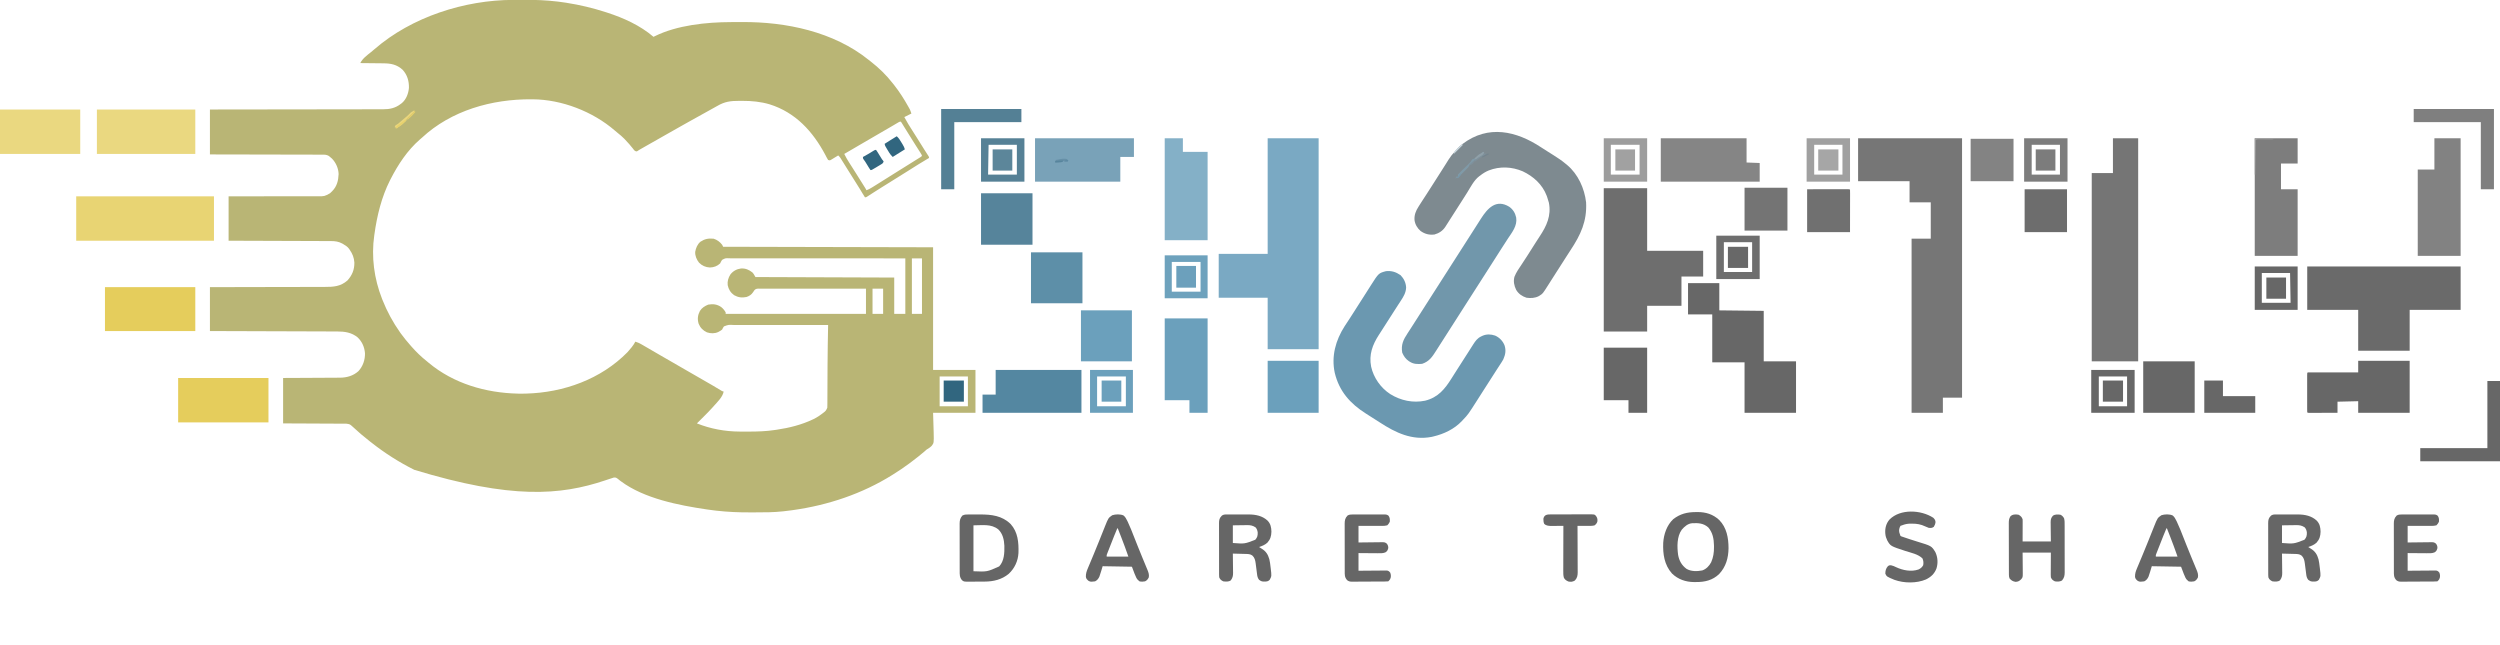<?xml version="1.0" encoding="UTF-8"?>
<svg version="1.1" xmlns="http://www.w3.org/2000/svg" width="4954" height="1278">
<path d="M0 0 C1.096 -0.004 1.096 -0.004 2.214 -0.009 C6.096 -0.023 9.977 -0.033 13.859 -0.037 C16.989 -0.041 20.118 -0.055 23.247 -0.078 C44.766 -0.232 65.846 0.69 87.227 3.203 C88.111 3.306 88.995 3.408 89.906 3.513 C94.445 4.051 98.961 4.683 103.477 5.391 C104.129 5.491 104.781 5.592 105.453 5.696 C131.83 9.801 157.832 15.985 183.227 24.203 C184.699 24.674 184.699 24.674 186.202 25.155 C219.103 35.781 251.752 50.587 278.227 73.203 C279.089 72.767 279.951 72.332 280.84 71.883 C325.048 50.078 382.761 44.157 431.344 44 C432.041 43.997 432.739 43.994 433.457 43.991 C437.164 43.977 440.871 43.967 444.578 43.963 C447.561 43.959 450.545 43.945 453.529 43.922 C540.736 43.265 635.245 63.049 704.512 118.827 C706.006 120.026 707.519 121.201 709.035 122.371 C724.915 134.694 739.942 149.312 752.227 165.203 C753.231 166.468 754.237 167.732 755.242 168.996 C765.689 182.252 774.59 196.31 782.852 211.016 C783.266 211.75 783.68 212.485 784.106 213.242 C784.68 214.284 784.68 214.284 785.266 215.348 C785.764 216.25 785.764 216.25 786.272 217.171 C787.485 219.753 788.324 222.497 789.227 225.203 C784.607 227.513 779.987 229.823 775.227 232.203 C780.189 241.715 785.872 250.685 791.643 259.721 C794.12 263.604 796.58 267.497 799.039 271.391 C799.52 272.151 800.001 272.912 800.497 273.696 C805.413 281.48 810.286 289.292 815.152 297.108 C818.819 303.001 818.819 303.001 822.664 308.777 C824.227 311.203 824.227 311.203 824.227 313.203 C822.27 314.508 822.27 314.508 819.414 316.078 C814.004 319.146 808.724 322.365 803.477 325.703 C796.181 330.335 788.869 334.939 781.539 339.516 C780.531 340.145 779.522 340.775 778.483 341.424 C776.425 342.709 774.366 343.995 772.307 345.28 C766.281 349.042 760.256 352.809 754.232 356.575 C749.209 359.716 744.184 362.854 739.156 365.988 C737.138 367.247 735.12 368.506 733.102 369.766 C732.122 370.376 731.143 370.987 730.134 371.615 C725.036 374.8 719.956 378.009 714.898 381.258 C713.883 381.909 712.867 382.561 711.821 383.232 C709.879 384.48 707.94 385.732 706.003 386.989 C704.71 387.82 704.71 387.82 703.391 388.668 C702.632 389.159 701.874 389.65 701.092 390.156 C699.227 391.203 699.227 391.203 697.227 391.203 C695.511 388.63 693.917 386.054 692.352 383.391 C691.35 381.719 690.348 380.049 689.344 378.379 C688.827 377.516 688.309 376.653 687.776 375.764 C685.398 371.834 682.941 367.955 680.477 364.078 C675.864 356.805 671.287 349.51 666.727 342.203 C664.838 339.182 662.949 336.16 661.061 333.139 C659.852 331.205 658.645 329.27 657.439 327.333 C655.789 324.684 654.133 322.037 652.477 319.391 C651.743 318.208 651.743 318.208 650.994 317.002 C650.54 316.278 650.085 315.554 649.617 314.809 C649.226 314.181 648.834 313.554 648.431 312.907 C647.178 311.135 645.802 309.69 644.227 308.203 C643.727 308.511 643.228 308.819 642.714 309.137 C640.453 310.524 638.184 311.895 635.914 313.266 C635.128 313.751 634.343 314.236 633.533 314.736 C632.397 315.418 632.397 315.418 631.238 316.113 C630.542 316.537 629.845 316.962 629.128 317.399 C627.227 318.203 627.227 318.203 624.227 317.203 C622.991 315.387 622.991 315.387 621.766 312.996 C621.301 312.109 620.836 311.222 620.357 310.308 C619.86 309.346 619.363 308.383 618.852 307.391 C594.107 260.783 559.748 223.066 508.422 206.965 C490.726 201.725 472.756 200.016 454.364 200.073 C452.295 200.078 450.227 200.073 448.158 200.066 C430.944 200.053 419.551 201.463 404.727 210.078 C396.616 214.73 388.463 219.279 380.227 223.703 C370.439 228.972 360.746 234.392 351.082 239.883 C344.938 243.373 338.771 246.82 332.602 250.266 C324.049 255.047 315.524 259.871 307.023 264.743 C300.75 268.337 294.461 271.901 288.164 275.453 C279.722 280.218 271.291 285.004 262.872 289.809 C261.616 290.526 260.36 291.242 259.104 291.958 C257.347 292.959 255.592 293.962 253.836 294.965 C252.825 295.542 251.814 296.119 250.772 296.714 C248.887 297.817 247.044 298.992 245.227 300.203 C242.392 300.051 241.426 299.415 239.473 297.34 C238.876 296.532 238.279 295.723 237.664 294.891 C232.868 288.645 227.62 282.93 222.227 277.203 C221.3 276.213 221.3 276.213 220.355 275.203 C216.255 270.956 211.758 267.269 207.156 263.578 C205.241 262.025 203.348 260.443 201.484 258.828 C157.953 221.205 96.377 197.316 38.793 197 C37.926 196.993 37.059 196.986 36.165 196.979 C-41.912 196.488 -122.513 218.954 -180.773 273.203 C-182.103 274.354 -183.436 275.5 -184.773 276.641 C-209.596 298.304 -227.843 326.116 -242.773 355.203 C-243.205 356.043 -243.637 356.884 -244.082 357.75 C-260.769 390.858 -269.713 427.678 -274.773 464.203 C-274.892 465.007 -275.011 465.811 -275.133 466.64 C-281.253 509.064 -275.424 552.446 -259.773 592.203 C-259.452 593.022 -259.13 593.842 -258.799 594.686 C-249.657 617.62 -238.076 639.087 -223.773 659.203 C-223.34 659.815 -222.908 660.426 -222.461 661.056 C-216.688 669.144 -210.29 676.711 -203.773 684.203 C-203.034 685.056 -202.294 685.91 -201.531 686.789 C-192.053 697.518 -182.016 707.336 -170.773 716.203 C-169.689 717.109 -168.607 718.018 -167.527 718.93 C-118.027 760.323 -54.399 778.708 9.227 780.203 C10.449 780.233 11.671 780.262 12.93 780.293 C16.367 780.33 19.79 780.286 23.227 780.203 C23.993 780.185 24.76 780.167 25.549 780.149 C99.867 778.192 173.964 751.763 226.699 698.062 C232.248 691.785 238.462 684.733 242.227 677.203 C246.523 678.508 250.208 680.164 254.094 682.406 C255.214 683.049 256.334 683.693 257.488 684.355 C258.693 685.055 259.897 685.754 261.102 686.453 C262.36 687.179 263.62 687.904 264.879 688.629 C273.655 693.687 282.403 698.794 291.144 703.911 C298.809 708.393 306.512 712.807 314.227 717.203 C323.901 722.716 333.539 728.287 343.148 733.914 C350.812 738.395 358.513 742.808 366.227 747.203 C375.292 752.37 384.338 757.569 393.352 762.828 C394.304 763.384 395.257 763.939 396.238 764.512 C401.568 767.628 406.866 770.789 412.128 774.017 C414.304 775.335 414.304 775.335 417.227 776.203 C415.2 786.905 405.235 796.303 398.227 804.203 C397.587 804.931 396.948 805.659 396.29 806.41 C390.207 813.27 383.796 819.751 377.289 826.203 C376.239 827.248 375.189 828.294 374.139 829.34 C371.504 831.963 368.865 834.583 366.227 837.203 C365.567 837.863 364.907 838.523 364.227 839.203 C391.141 849.987 419.872 855.28 448.875 855.406 C449.958 855.413 451.04 855.42 452.156 855.428 C455.638 855.445 459.12 855.451 462.602 855.453 C464.386 855.454 464.386 855.454 466.207 855.455 C484.09 855.439 501.529 854.951 519.227 852.203 C520.928 851.954 520.928 851.954 522.664 851.699 C547.33 848.016 571.652 841.982 594.227 831.203 C595.264 830.713 596.302 830.223 597.371 829.719 C602.677 827.016 607.428 823.725 612.164 820.141 C612.709 819.729 613.253 819.317 613.814 818.893 C619.611 814.54 619.611 814.54 622.598 808.211 C622.753 805.716 622.775 803.249 622.757 800.75 C622.765 799.8 622.774 798.85 622.783 797.872 C622.808 794.709 622.804 791.546 622.801 788.383 C622.813 786.132 622.828 783.882 622.844 781.631 C622.882 775.653 622.897 769.676 622.906 763.698 C622.926 754.366 622.984 745.035 623.033 735.704 C623.051 732.189 623.066 728.675 623.08 725.161 C623.204 698.171 623.705 671.188 624.227 644.203 C597.732 644.147 571.237 644.136 544.743 644.18 C532.441 644.199 520.139 644.203 507.837 644.172 C497.116 644.146 486.395 644.147 475.674 644.181 C469.996 644.199 464.319 644.202 458.641 644.172 C453.297 644.144 447.955 644.154 442.611 644.192 C440.65 644.199 438.688 644.193 436.726 644.172 C426.755 643.636 426.755 643.636 417.795 646.978 C416.279 649.003 415.284 650.919 414.227 653.203 C411.594 655.262 411.594 655.262 409.102 656.641 C408.274 657.114 407.446 657.587 406.594 658.074 C399.6 661.409 391.36 661.261 384.102 658.766 C376.406 655.261 370.803 649.557 367.664 641.703 C364.887 632.555 365.809 624.756 370.223 616.293 C374.124 610.15 380.005 606.492 386.664 603.828 C396.176 602.159 404.133 603.055 412.27 608.594 C416.069 611.672 418.853 614.93 421.227 619.203 C421.227 620.193 421.227 621.183 421.227 622.203 C512.967 622.203 604.707 622.203 699.227 622.203 C699.227 605.703 699.227 589.203 699.227 572.203 C670.776 572.153 642.326 572.136 613.875 572.18 C600.665 572.199 587.456 572.203 574.246 572.172 C562.734 572.146 551.222 572.147 539.709 572.181 C533.612 572.199 527.516 572.202 521.419 572.172 C515.681 572.144 509.945 572.154 504.207 572.192 C502.1 572.199 499.994 572.193 497.887 572.172 C495.011 572.146 492.138 572.168 489.262 572.203 C488.01 572.174 488.01 572.174 486.733 572.144 C483.148 572.234 481.066 572.382 478.438 574.952 C476.828 577.049 476.828 577.049 475.502 579.214 C472.475 583.935 467.94 586.942 462.613 588.688 C453.564 590.642 445.961 589.641 437.895 585.102 C430.989 580.188 426.89 573.474 425.227 565.203 C424.35 557.442 426.494 550.479 430.699 543.898 C436.145 537.075 443.097 533.361 451.727 532.203 C460.719 531.798 467.2 534.655 474.219 540.094 C476.227 542.203 476.227 542.203 480.227 549.203 C570.977 549.533 661.727 549.863 755.227 550.203 C755.227 573.963 755.227 597.723 755.227 622.203 C762.487 622.203 769.747 622.203 777.227 622.203 C777.227 585.903 777.227 549.603 777.227 512.203 C731.339 512.132 685.452 512.093 639.565 512.126 C634.15 512.129 628.735 512.133 623.32 512.136 C622.242 512.137 621.164 512.137 620.054 512.138 C602.588 512.147 585.123 512.125 567.658 512.091 C549.742 512.056 531.827 512.056 513.912 512.087 C502.853 512.106 491.795 512.097 480.737 512.055 C473.158 512.029 465.579 512.035 458 512.068 C453.625 512.086 449.25 512.089 444.874 512.053 C440.869 512.02 436.866 512.029 432.86 512.071 C431.411 512.079 429.961 512.071 428.512 512.047 C420.672 511.69 420.672 511.69 414.087 515.207 C412.572 517.48 411.405 519.745 410.227 522.203 C404.425 527.7 397.679 530.063 389.789 530.266 C381.387 529.846 374.201 526.652 368.352 520.578 C363.659 514.698 360.373 506.939 360.844 499.301 C362.259 491.548 365.105 484.358 371.227 479.203 C379.763 473.59 387.01 472.252 397.227 473.203 C404.177 475.292 409.754 479.524 414.227 485.203 C414.887 486.523 415.547 487.843 416.227 489.203 C553.507 489.533 690.787 489.863 832.227 490.203 C832.227 570.393 832.227 650.583 832.227 733.203 C859.947 733.203 887.667 733.203 916.227 733.203 C916.227 761.253 916.227 789.303 916.227 818.203 C888.507 818.203 860.787 818.203 832.227 818.203 C832.739 837.74 832.739 837.74 833.398 857.272 C833.861 877.873 833.861 877.873 829.512 883.625 C826.442 886.786 823.006 888.967 819.227 891.203 C817.952 892.282 816.699 893.388 815.492 894.543 C807.331 901.573 798.915 908.202 790.292 914.657 C788.362 916.102 786.438 917.556 784.516 919.012 C774.423 926.59 763.897 933.47 753.227 940.203 C752.578 940.613 751.928 941.022 751.26 941.444 C691.731 978.706 623.946 1001.311 554.602 1011.016 C553.901 1011.115 553.2 1011.214 552.478 1011.316 C547.403 1012.026 542.32 1012.64 537.227 1013.203 C536.406 1013.296 535.586 1013.39 534.741 1013.486 C516.627 1015.475 498.53 1015.546 480.331 1015.519 C476.986 1015.514 473.641 1015.521 470.296 1015.539 C447.755 1015.661 425.631 1014.755 403.227 1012.203 C402.308 1012.101 401.389 1011.998 400.443 1011.893 C395.649 1011.35 390.875 1010.718 386.102 1010.016 C385.406 1009.914 384.711 1009.813 383.994 1009.709 C328.141 1001.498 259.676 988.136 213.625 953.895 C212.564 953.107 212.564 953.107 211.481 952.303 C210.196 951.317 208.936 950.299 207.71 949.24 C204.968 947.093 203.3 946.096 199.759 946.45 C196.842 947.215 194.057 948.165 191.227 949.203 C189.297 949.843 187.366 950.48 185.434 951.113 C184.412 951.458 183.391 951.803 182.339 952.159 C93.685 981.892 -3.441 989.723 -195.754 931.227 C-225.914 916.183 -254.311 898.069 -280.773 877.203 C-281.909 876.323 -283.046 875.444 -284.184 874.566 C-296.016 865.403 -307.308 855.688 -318.25 845.48 C-323.444 840.79 -323.444 840.79 -330.228 839.804 C-331.335 839.792 -332.443 839.779 -333.585 839.766 C-334.795 839.768 -336.006 839.769 -337.253 839.771 C-339.17 839.755 -339.17 839.755 -341.127 839.74 C-344.628 839.712 -348.13 839.703 -351.632 839.697 C-355.293 839.688 -358.953 839.661 -362.614 839.637 C-369.545 839.593 -376.476 839.565 -383.407 839.542 C-392.773 839.51 -402.14 839.454 -411.507 839.4 C-426.262 839.315 -441.018 839.262 -455.773 839.203 C-455.773 809.503 -455.773 779.803 -455.773 749.203 C-447.106 749.166 -438.438 749.128 -429.508 749.09 C-423.302 749.056 -417.096 749.02 -410.89 748.981 C-402.861 748.931 -394.832 748.886 -386.803 748.857 C-380.443 748.834 -374.084 748.8 -367.725 748.754 C-364.362 748.731 -360.999 748.713 -357.636 748.706 C-353.869 748.696 -350.102 748.668 -346.335 748.635 C-344.688 748.638 -344.688 748.638 -343.009 748.64 C-329.375 748.476 -316.824 744.954 -306.523 735.703 C-297.551 726.084 -293.206 713.076 -293.531 700.086 C-294.545 688.024 -299.208 677.14 -308.086 668.766 C-320.13 658.897 -333.659 657.06 -348.72 657.045 C-349.801 657.04 -350.882 657.035 -351.995 657.03 C-355.605 657.015 -359.215 657.006 -362.824 656.998 C-365.417 656.988 -368.009 656.978 -370.601 656.968 C-376.176 656.946 -381.751 656.928 -387.326 656.912 C-395.386 656.889 -403.446 656.861 -411.507 656.832 C-424.585 656.784 -437.664 656.741 -450.743 656.7 C-463.444 656.661 -476.146 656.62 -488.847 656.575 C-489.631 656.573 -490.414 656.57 -491.221 656.567 C-495.152 656.554 -499.083 656.54 -503.013 656.526 C-535.6 656.412 -568.187 656.306 -600.773 656.203 C-600.773 627.493 -600.773 598.783 -600.773 569.203 C-589.607 569.189 -589.607 569.189 -578.214 569.175 C-554.361 569.142 -530.509 569.09 -506.656 569.025 C-502.948 569.015 -499.239 569.005 -495.531 568.996 C-494.792 568.994 -494.054 568.992 -493.293 568.99 C-481.358 568.959 -469.424 568.942 -457.489 568.93 C-445.231 568.917 -432.974 568.89 -420.717 568.849 C-413.161 568.823 -405.605 568.81 -398.049 568.812 C-392.243 568.812 -386.437 568.791 -380.631 568.762 C-378.258 568.753 -375.885 568.752 -373.512 568.757 C-355.917 568.793 -341.839 567.982 -328.086 555.828 C-318.81 545.299 -314.389 534.613 -314.562 520.457 C-315.188 510.806 -318.245 503.064 -323.773 495.203 C-324.383 494.265 -324.383 494.265 -325.004 493.309 C-328.118 489.063 -332.149 486.514 -336.648 483.891 C-337.225 483.553 -337.802 483.215 -338.396 482.867 C-345.606 478.88 -352.676 477.905 -360.784 477.925 C-361.656 477.919 -362.529 477.913 -363.428 477.907 C-366.333 477.89 -369.238 477.887 -372.143 477.884 C-374.232 477.875 -376.322 477.865 -378.412 477.854 C-384.073 477.827 -389.733 477.811 -395.394 477.798 C-401.314 477.783 -407.234 477.756 -413.155 477.73 C-424.36 477.684 -435.565 477.647 -446.771 477.614 C-459.53 477.575 -472.289 477.526 -485.049 477.476 C-511.29 477.372 -537.532 477.285 -563.773 477.203 C-563.773 448.163 -563.773 419.123 -563.773 389.203 C-543.049 389.217 -543.049 389.217 -521.906 389.23 C-513.156 389.221 -504.406 389.209 -495.656 389.189 C-481.766 389.159 -467.876 389.135 -453.986 389.158 C-443.87 389.175 -433.754 389.168 -423.638 389.131 C-418.283 389.112 -412.928 389.106 -407.574 389.128 C-402.529 389.15 -397.485 389.138 -392.44 389.101 C-390.593 389.094 -388.746 389.098 -386.899 389.115 C-373.897 389.297 -373.897 389.297 -362.719 383.118 C-362.077 382.486 -361.435 381.854 -360.773 381.203 C-359.639 380.108 -359.639 380.108 -358.482 378.991 C-349.082 369.512 -346.316 358.164 -345.773 345.203 C-346.076 333.957 -351.009 322.66 -358.836 314.578 C-360.677 312.81 -360.677 312.81 -362.773 311.203 C-363.61 310.52 -364.447 309.837 -365.308 309.133 C-369.825 306.617 -373.222 306.64 -378.303 306.684 C-379.255 306.677 -380.208 306.669 -381.189 306.661 C-384.377 306.641 -387.564 306.649 -390.751 306.657 C-393.038 306.648 -395.325 306.638 -397.611 306.626 C-403.817 306.598 -410.023 306.595 -416.229 306.596 C-422.716 306.592 -429.202 306.567 -435.688 306.544 C-446.574 306.508 -457.461 306.486 -468.347 306.474 C-479.559 306.462 -490.77 306.442 -501.982 306.411 C-502.673 306.409 -503.365 306.407 -504.077 306.405 C-507.546 306.395 -511.014 306.385 -514.483 306.375 C-543.247 306.292 -572.01 306.242 -600.773 306.203 C-600.773 276.833 -600.773 247.463 -600.773 217.203 C-590.057 217.194 -579.341 217.184 -568.3 217.175 C-533.993 217.142 -499.687 217.09 -465.38 217.025 C-460.05 217.015 -454.719 217.005 -449.388 216.996 C-448.327 216.994 -447.265 216.992 -446.172 216.99 C-428.999 216.959 -411.826 216.942 -394.654 216.93 C-377.027 216.918 -359.399 216.89 -341.772 216.849 C-330.9 216.823 -320.027 216.81 -309.154 216.812 C-301.694 216.812 -294.233 216.797 -286.773 216.771 C-282.471 216.756 -278.17 216.748 -273.869 216.757 C-269.923 216.766 -265.979 216.755 -262.033 216.731 C-260.613 216.725 -259.193 216.726 -257.773 216.735 C-244.561 216.807 -233.315 214.439 -222.773 206.203 C-221.939 205.583 -221.105 204.963 -220.246 204.324 C-211.681 196.977 -207.422 185.387 -206.43 174.395 C-206.105 160.971 -209.659 148.418 -219.023 138.391 C-230.183 128.163 -242.142 125.766 -256.875 125.691 C-258.193 125.673 -259.51 125.656 -260.868 125.637 C-264.336 125.59 -267.805 125.56 -271.274 125.534 C-274.827 125.504 -278.38 125.457 -281.934 125.412 C-288.88 125.327 -295.827 125.259 -302.773 125.203 C-298.637 116.346 -289.142 109.477 -281.629 103.5 C-279.133 101.492 -276.706 99.424 -274.29 97.321 C-200.931 33.793 -96.404 0.259 0 0 Z M761.695 243.738 C760.753 244.293 759.811 244.847 758.84 245.418 C757.812 246.028 756.785 246.637 755.727 247.266 C753.529 248.559 751.331 249.852 749.133 251.145 C748.564 251.479 747.996 251.814 747.41 252.159 C741.372 255.714 735.3 259.209 729.227 262.703 C714.287 271.31 699.396 279.998 684.523 288.719 C683.869 289.102 683.215 289.486 682.542 289.881 C679.338 291.759 676.135 293.639 672.932 295.519 C667.381 298.777 661.827 302.029 656.227 305.203 C659.046 311.074 662.206 316.541 665.727 322.016 C666.803 323.706 667.88 325.396 668.957 327.086 C669.503 327.94 670.049 328.793 670.611 329.673 C673.1 333.571 675.57 337.48 678.039 341.391 C678.757 342.527 678.757 342.527 679.49 343.687 C683.813 350.536 688.117 357.399 692.414 364.266 C693.074 365.32 693.735 366.374 694.415 367.46 C695.027 368.439 695.639 369.417 696.27 370.426 C696.816 371.3 697.363 372.174 697.927 373.074 C699.227 375.203 699.227 375.203 700.227 377.203 C704.015 375.805 707.304 374.054 710.734 371.93 C711.794 371.276 712.853 370.622 713.944 369.949 C715.08 369.242 716.216 368.535 717.352 367.828 C718.53 367.098 719.709 366.368 720.888 365.639 C729.092 360.557 737.26 355.418 745.41 350.25 C750.897 346.773 756.405 343.331 761.914 339.891 C762.914 339.266 763.914 338.641 764.945 337.998 C768.038 336.066 771.132 334.134 774.227 332.203 C778.498 329.537 782.769 326.87 787.039 324.203 C787.998 323.605 788.958 323.006 789.946 322.389 C791.785 321.241 793.623 320.09 795.459 318.938 C797.414 317.713 799.372 316.495 801.333 315.281 C802.333 314.657 803.333 314.033 804.363 313.391 C805.726 312.546 805.726 312.546 807.116 311.684 C809.34 310.373 809.34 310.373 810.227 308.203 C809.181 306.024 809.181 306.024 807.57 303.602 C806.967 302.649 806.365 301.696 805.743 300.714 C805.078 299.679 804.412 298.644 803.727 297.578 C802.334 295.384 800.942 293.19 799.551 290.996 C798.825 289.857 798.099 288.718 797.373 287.58 C794.691 283.369 792.05 279.132 789.411 274.895 C787.555 271.915 785.692 268.94 783.828 265.965 C781.435 262.142 779.056 258.311 776.688 254.473 C775.596 252.716 774.505 250.96 773.414 249.203 C772.667 247.982 772.667 247.982 771.906 246.737 C771.448 246.004 770.991 245.271 770.52 244.516 C770.123 243.872 769.726 243.229 769.317 242.566 C768.777 241.892 768.777 241.892 768.227 241.203 C765.469 241.203 764.069 242.333 761.695 243.738 Z M790.227 512.203 C790.227 548.503 790.227 584.803 790.227 622.203 C796.827 622.203 803.427 622.203 810.227 622.203 C810.227 585.903 810.227 549.603 810.227 512.203 C803.627 512.203 797.027 512.203 790.227 512.203 Z M712.227 572.203 C712.227 588.703 712.227 605.203 712.227 622.203 C719.157 622.203 726.087 622.203 733.227 622.203 C733.227 605.703 733.227 589.203 733.227 572.203 C726.297 572.203 719.367 572.203 712.227 572.203 Z M845.227 746.203 C845.227 765.673 845.227 785.143 845.227 805.203 C863.707 805.203 882.187 805.203 901.227 805.203 C901.227 785.733 901.227 766.263 901.227 746.203 C882.747 746.203 864.267 746.203 845.227 746.203 Z " fill="#B9B575" transform="translate(1016.773,-0.203)"/>
<path d="M0 0 C67.98 0 135.96 0 206 0 C206 169.62 206 339.24 206 514 C193.46 514 180.92 514 168 514 C168 523.9 168 533.8 168 544 C147.54 544 127.08 544 106 544 C106 430.15 106 316.3 106 199 C118.54 199 131.08 199 144 199 C144 175.24 144 151.48 144 127 C130.14 127 116.28 127 102 127 C102 113.14 102 99.28 102 85 C68.34 85 34.68 85 0 85 C0 56.95 0 28.9 0 0 Z " fill="#767676" transform="translate(3682,274)"/>
<path d="M0 0 C33.33 0 66.66 0 101 0 C101 137.94 101 275.88 101 418 C67.67 418 34.34 418 0 418 C0 384.34 0 350.68 0 316 C-32.01 316 -64.02 316 -97 316 C-97 287.29 -97 258.58 -97 229 C-64.99 229 -32.98 229 0 229 C0 153.43 0 77.86 0 0 Z " fill="#7AA9C3" transform="translate(2512,274)"/>
<path d="M0 0 C6.69 6.842 10.643 14.974 11.125 24.562 C10.81 34.534 5.893 42.831 0.5 50.938 C-0.758 52.871 -2.016 54.805 -3.273 56.738 C-4.253 58.232 -4.253 58.232 -5.253 59.756 C-8.584 64.854 -11.85 69.992 -15.125 75.125 C-16.471 77.228 -17.817 79.331 -19.164 81.434 C-20.172 83.007 -20.172 83.007 -21.2 84.613 C-23.266 87.837 -25.332 91.061 -27.398 94.285 C-30.734 99.49 -34.063 104.7 -37.391 109.91 C-39.168 112.685 -40.956 115.452 -42.746 118.219 C-55.634 138.214 -62.811 157.339 -58.22 181.389 C-53.333 203.347 -39.175 223.522 -20.312 235.75 C0.55 248.648 24.633 253.782 48.75 248.812 C74.565 242.399 88.047 225.617 101.395 204.184 C105.047 198.32 108.771 192.503 112.5 186.688 C113.863 184.56 115.227 182.432 116.59 180.305 C117.274 179.237 117.959 178.169 118.664 177.069 C121.45 172.719 124.233 168.366 127.015 164.014 C129.655 159.886 132.299 155.762 134.943 151.638 C136.631 148.999 138.311 146.356 139.988 143.711 C140.95 142.203 141.913 140.695 142.875 139.188 C143.288 138.531 143.701 137.875 144.126 137.199 C148.422 130.496 152.477 124.862 159.875 121.438 C160.888 120.955 161.901 120.473 162.945 119.977 C170.979 116.642 179.173 117.025 187.367 119.773 C195.984 123.531 202.606 130.413 206.125 139.062 C209.412 149.173 207.927 157.242 203.75 166.812 C201.848 170.314 199.706 173.621 197.5 176.938 C196.242 178.871 194.984 180.805 193.727 182.738 C193.073 183.734 192.42 184.73 191.747 185.756 C188.416 190.854 185.15 195.992 181.875 201.125 C180.524 203.236 179.172 205.347 177.82 207.457 C174.46 212.703 171.102 217.95 167.744 223.197 C166.418 225.268 165.092 227.34 163.766 229.41 C160.338 234.764 156.916 240.121 153.504 245.484 C134.015 276.098 134.015 276.098 123.75 286.812 C123.066 287.56 122.381 288.308 121.676 289.078 C106.439 305.188 86.126 314.797 64.75 319.812 C63.195 320.18 63.195 320.18 61.609 320.555 C22.851 327.961 -9.46 312.451 -41.055 291.885 C-45.931 288.722 -50.841 285.612 -55.75 282.5 C-58.411 280.806 -61.072 279.11 -63.732 277.415 C-65.383 276.364 -67.036 275.315 -68.689 274.269 C-99.745 254.618 -121.552 230.038 -130.285 193.664 C-137.396 160.843 -128.551 129.132 -110.828 101.406 C-107.644 96.49 -104.407 91.609 -101.17 86.728 C-98.165 82.165 -95.236 77.553 -92.312 72.938 C-91.155 71.113 -89.998 69.289 -88.84 67.465 C-88.256 66.544 -87.672 65.624 -87.07 64.675 C-83.185 58.564 -79.277 52.468 -75.369 46.371 C-72.25 41.504 -69.134 36.635 -66.037 31.753 C-64.967 30.068 -63.895 28.383 -62.824 26.698 C-61.489 24.6 -60.157 22.5 -58.829 20.397 C-43.326 -3.948 -43.326 -3.948 -28.688 -7.875 C-17.352 -8.906 -9.317 -6.271 0 0 Z " fill="#6B98B0" transform="translate(2775.25,545.188)"/>
<path d="M0 0 C4.192 2.757 8.434 5.431 12.684 8.097 C14.222 9.066 15.759 10.034 17.297 11.003 C18.041 11.473 18.786 11.942 19.553 12.425 C20.67 13.129 20.67 13.129 21.809 13.847 C22.57 14.327 23.331 14.806 24.115 15.3 C32.72 20.738 41.071 26.2 48.809 32.847 C49.998 33.802 49.998 33.802 51.211 34.777 C72.915 52.949 85.596 81.099 88.809 108.847 C90.745 146.241 78.099 173.223 57.823 203.79 C54.455 208.901 51.164 214.061 47.871 219.222 C47.208 220.261 46.544 221.299 45.861 222.369 C44.515 224.476 43.17 226.583 41.825 228.69 C37.832 234.942 33.832 241.188 29.831 247.434 C26.731 252.275 23.634 257.118 20.553 261.97 C19.466 263.681 18.378 265.391 17.289 267.101 C15.927 269.241 14.568 271.383 13.211 273.527 C2.894 289.721 2.894 289.721 -2.691 293.222 C-3.403 293.684 -4.115 294.145 -4.848 294.621 C-12.44 298.594 -20.806 299.038 -29.191 297.847 C-37.873 295.097 -45.002 290.184 -49.688 282.343 C-53.799 274.156 -55.576 265.328 -53.164 256.335 C-49.613 247.25 -43.76 239.046 -38.317 231.001 C-34.593 225.491 -31.004 219.901 -27.441 214.285 C-26.851 213.354 -26.261 212.424 -25.653 211.466 C-24.441 209.555 -23.23 207.643 -22.019 205.732 C-19.609 201.928 -17.195 198.127 -14.779 194.326 C-13.6 192.472 -12.422 190.616 -11.245 188.76 C-8.58 184.566 -5.9 180.387 -3.148 176.25 C10.67 155.436 20.078 135.205 15.082 109.515 C14.159 105.873 13.078 102.382 11.809 98.847 C11.446 97.804 11.084 96.761 10.711 95.687 C2.187 73.294 -15.538 57.375 -36.754 47.312 C-58.377 38.098 -82.101 37.041 -104.066 45.597 C-110.403 48.206 -115.84 51.587 -121.191 55.847 C-121.79 56.271 -122.388 56.695 -123.004 57.132 C-133.385 64.99 -140.088 78.684 -146.871 89.546 C-150.517 95.383 -154.227 101.179 -157.941 106.972 C-159.306 109.101 -160.671 111.23 -162.035 113.359 C-162.72 114.427 -163.404 115.495 -164.109 116.595 C-166.193 119.849 -168.271 123.108 -170.348 126.367 C-173.668 131.576 -177.002 136.776 -180.346 141.97 C-182.103 144.709 -183.843 147.457 -185.582 150.207 C-186.618 151.817 -187.654 153.426 -188.691 155.035 C-189.135 155.747 -189.579 156.459 -190.036 157.193 C-195.245 165.176 -202.506 169.962 -211.629 172.535 C-221.963 173.795 -230.638 171.659 -239.152 165.582 C-245.621 160.079 -250.157 152.332 -251.191 143.847 C-251.867 133.88 -248.655 125.76 -243.316 117.472 C-242.597 116.325 -242.597 116.325 -241.863 115.155 C-240.321 112.709 -238.76 110.276 -237.191 107.847 C-236.677 107.05 -236.163 106.252 -235.633 105.43 C-232.957 101.289 -230.265 97.158 -227.566 93.031 C-224.129 87.766 -220.748 82.467 -217.379 77.16 C-211.709 68.23 -206.025 59.309 -200.309 50.409 C-197.185 45.54 -194.071 40.667 -191.004 35.762 C-189.944 34.068 -188.879 32.376 -187.814 30.684 C-186.487 28.576 -185.168 26.463 -183.858 24.344 C-180.106 18.401 -176.037 13.18 -171.237 8.045 C-169.577 6.262 -168.037 4.462 -166.527 2.554 C-163.864 -0.532 -161.031 -2.979 -157.816 -5.465 C-157.209 -5.936 -156.602 -6.407 -155.976 -6.892 C-105.19 -45.487 -49.292 -32.693 0 0 Z " fill="#7E8A90" transform="translate(3054.191,292.153)"/>
<path d="M0 0 C16.5 0 33 0 50 0 C50 145.86 50 291.72 50 442 C19.64 442 -10.72 442 -42 442 C-42 318.91 -42 195.82 -42 69 C-28.14 69 -14.28 69 0 69 C0 46.23 0 23.46 0 0 Z " fill="#757575" transform="translate(4187,274)"/>
<path d="M0 0 C100.32 0 200.64 0 304 0 C304 28.38 304 56.76 304 86 C270.67 86 237.34 86 203 86 C203 112.73 203 139.46 203 167 C169.34 167 135.68 167 101 167 C101 140.27 101 113.54 101 86 C67.67 86 34.34 86 0 86 C0 57.62 0 29.24 0 0 Z " fill="#6A6A6A" transform="translate(4572,528)"/>
<path d="M0 0 C28.38 0 56.76 0 86 0 C86 40.92 86 81.84 86 124 C122.63 124 159.26 124 197 124 C197 140.83 197 157.66 197 175 C182.81 175 168.62 175 154 175 C154 194.14 154 213.28 154 233 C131.56 233 109.12 233 86 233 C86 249.83 86 266.66 86 284 C57.62 284 29.24 284 0 284 C0 190.28 0 96.56 0 0 Z " fill="#6E6E6E" transform="translate(3178,373)"/>
<path d="M0 0 C20.46 0 40.92 0 62 0 C62 17.82 62 35.64 62 54 C91.04 54.33 120.08 54.66 150 55 C150 88 150 121 150 155 C171.12 155 192.24 155 214 155 C214 188.66 214 222.32 214 257 C180.34 257 146.68 257 112 257 C112 224 112 191 112 157 C90.88 157 69.76 157 48 157 C48 125.65 48 94.3 48 62 C32.16 62 16.32 62 0 62 C0 41.54 0 21.08 0 0 Z " fill="#676767" transform="translate(3345,561)"/>
<path d="M0 0 C90.09 0 180.18 0 273 0 C273 29.04 273 58.08 273 88 C182.91 88 92.82 88 0 88 C0 58.96 0 29.92 0 0 Z " fill="#E8D473" transform="translate(151,389)"/>
<path d="M0 0 C7.586 5.362 11.824 12.478 13.781 21.465 C16.325 37.91 5.511 50.716 -3.004 63.684 C-6.882 69.593 -10.695 75.543 -14.5 81.5 C-15.169 82.547 -15.839 83.595 -16.528 84.674 C-17.896 86.814 -19.263 88.954 -20.63 91.094 C-22.675 94.293 -24.722 97.49 -26.77 100.688 C-33.089 110.554 -39.401 120.425 -45.688 130.312 C-55.179 145.24 -64.684 160.16 -74.312 175 C-78.967 182.175 -83.563 189.387 -88.149 196.605 C-94.628 206.798 -101.141 216.969 -107.655 227.139 C-110.335 231.324 -113.014 235.51 -115.693 239.696 C-117.021 241.77 -118.348 243.845 -119.676 245.919 C-123.767 252.311 -127.856 258.704 -131.944 265.098 C-133.955 268.242 -135.97 271.385 -137.984 274.527 C-140.298 278.137 -142.601 281.753 -144.891 285.379 C-152.559 297.481 -158.504 306.585 -172.688 311.312 C-181.396 311.949 -189.113 312.099 -196.688 307.312 C-197.384 306.888 -198.08 306.464 -198.797 306.027 C-205.188 301.714 -209.08 296.113 -212.062 289.062 C-214.684 273.336 -209.831 263.47 -201.312 250.562 C-200.232 248.901 -199.152 247.239 -198.073 245.577 C-196.98 243.896 -195.883 242.216 -194.786 240.537 C-191.716 235.819 -188.701 231.067 -185.688 226.312 C-178.723 215.354 -171.722 204.419 -164.72 193.486 C-161.374 188.262 -158.031 183.037 -154.688 177.812 C-153.354 175.729 -152.021 173.646 -150.688 171.562 C-150.028 170.531 -149.368 169.5 -148.688 168.438 C-125.354 131.979 -102.021 95.521 -78.688 59.062 C-78.027 58.03 -77.366 56.998 -76.685 55.934 C-75.36 53.863 -74.034 51.791 -72.707 49.72 C-69.619 44.897 -66.533 40.073 -63.457 35.241 C-62.378 33.546 -61.297 31.851 -60.217 30.156 C-58.869 28.042 -57.522 25.926 -56.178 23.809 C-42.81 2.855 -25.875 -15.854 0 0 Z " fill="#7197AB" transform="translate(2990.688,409.688)"/>
<path d="M0 0 C28.05 0 56.1 0 85 0 C85 16.5 85 33 85 50 C74.11 50 63.22 50 52 50 C52 66.83 52 83.66 52 101 C62.89 101 73.78 101 85 101 C85 144.56 85 188.12 85 233 C56.95 233 28.9 233 0 233 C0 156.11 0 79.22 0 0 Z " fill="#7D7D7D" transform="translate(4468,274)"/>
<path d="M0 0 C17.16 0 34.32 0 52 0 C52 76.89 52 153.78 52 233 C23.95 233 -4.1 233 -33 233 C-33 176.57 -33 120.14 -33 62 C-22.11 62 -11.22 62 0 62 C0 41.54 0 21.08 0 0 Z " fill="#828282" transform="translate(4824,274)"/>
<path d="M0 0 C33.66 0 67.32 0 102 0 C102 33.99 102 67.98 102 103 C68.34 103 34.68 103 0 103 C0 95.41 0 87.82 0 80 C-13.53 80.33 -27.06 80.66 -41 81 C-41 88.26 -41 95.52 -41 103 C-48.675 103.023 -56.351 103.041 -64.026 103.052 C-67.59 103.057 -71.153 103.064 -74.717 103.075 C-78.81 103.088 -82.903 103.093 -86.996 103.098 C-88.924 103.105 -88.924 103.105 -90.891 103.113 C-92.663 103.113 -92.663 103.113 -94.47 103.114 C-96.039 103.117 -96.039 103.117 -97.64 103.12 C-100 103 -100 103 -101 102 C-101.1 99.571 -101.136 97.171 -101.129 94.742 C-101.131 93.983 -101.133 93.224 -101.135 92.441 C-101.139 89.919 -101.136 87.397 -101.133 84.875 C-101.133 83.13 -101.134 81.385 -101.136 79.64 C-101.137 75.978 -101.135 72.316 -101.13 68.654 C-101.125 63.95 -101.128 59.245 -101.134 54.54 C-101.138 50.935 -101.136 47.331 -101.134 43.726 C-101.133 41.991 -101.134 40.256 -101.136 38.52 C-101.139 36.1 -101.135 33.679 -101.129 31.258 C-101.131 30.534 -101.133 29.809 -101.136 29.063 C-101.114 24.114 -101.114 24.114 -100 23 C-96.895 22.905 -93.812 22.874 -90.707 22.886 C-89.731 22.886 -88.756 22.886 -87.751 22.886 C-84.51 22.887 -81.268 22.895 -78.027 22.902 C-75.787 22.904 -73.546 22.906 -71.306 22.907 C-65.395 22.91 -59.485 22.92 -53.575 22.931 C-47.549 22.942 -41.524 22.946 -35.498 22.951 C-23.665 22.962 -11.833 22.98 0 23 C0 15.41 0 7.82 0 0 Z " fill="#676767" transform="translate(4673,715)"/>
<path d="M0 0 C64.35 0 128.7 0 195 0 C195 29.04 195 58.08 195 88 C130.65 88 66.3 88 0 88 C0 58.96 0 29.92 0 0 Z " fill="#EAD880" transform="translate(192,217)"/>
<path d="M0 0 C11.88 0 23.76 0 36 0 C36 8.91 36 17.82 36 27 C52.17 27 68.34 27 85 27 C85 84.75 85 142.5 85 202 C56.95 202 28.9 202 0 202 C0 135.34 0 68.68 0 0 Z " fill="#84B0C7" transform="translate(2308,274)"/>
<path d="M0 0 C59.07 0 118.14 0 179 0 C179 29.04 179 58.08 179 88 C119.93 88 60.86 88 0 88 C0 58.96 0 29.92 0 0 Z " fill="#E5CD5C" transform="translate(353,749)"/>
<path d="M0 0 C56.1 0 112.2 0 170 0 C170 15.84 170 31.68 170 48 C182.87 48.495 182.87 48.495 196 49 C196 61.21 196 73.42 196 86 C131.32 86 66.64 86 0 86 C0 57.62 0 29.24 0 0 Z " fill="#858585" transform="translate(3291,274)"/>
<path d="M0 0 C59.07 0 118.14 0 179 0 C179 28.71 179 57.42 179 87 C119.93 87 60.86 87 0 87 C0 58.29 0 29.58 0 0 Z " fill="#E5CD5C" transform="translate(208,569)"/>
<path d="M0 0 C64.68 0 129.36 0 196 0 C196 12.21 196 24.42 196 37 C187.09 37 178.18 37 169 37 C169 53.17 169 69.34 169 86 C113.23 86 57.46 86 0 86 C0 57.62 0 29.24 0 0 Z " fill="#79A2B8" transform="translate(2051,274)"/>
<path d="M0 0 C56.1 0 112.2 0 170 0 C170 28.05 170 56.1 170 85 C105.32 85 40.64 85 -26 85 C-26 73.12 -26 61.24 -26 49 C-17.42 49 -8.84 49 0 49 C0 32.83 0 16.66 0 0 Z " fill="#5487A1" transform="translate(1973,733)"/>
<path d="M0 0 C28.05 0 56.1 0 85 0 C85 61.71 85 123.42 85 187 C73.12 187 61.24 187 49 187 C49 178.75 49 170.5 49 162 C32.83 162 16.66 162 0 162 C0 108.54 0 55.08 0 0 Z " fill="#6BA0BC" transform="translate(2308,631)"/>
<path d="M0 0 C52.47 0 104.94 0 159 0 C159 29.04 159 58.08 159 88 C106.53 88 54.06 88 0 88 C0 58.96 0 29.92 0 0 Z " fill="#EAD880" transform="translate(0,217)"/>
<path d="M0 0 C33.66 0 67.32 0 102 0 C102 33.66 102 67.32 102 102 C68.34 102 34.68 102 0 102 C0 68.34 0 34.68 0 0 Z " fill="#676767" transform="translate(4247,716)"/>
<path d="M0 0 C33.66 0 67.32 0 102 0 C102 33.66 102 67.32 102 102 C68.34 102 34.68 102 0 102 C0 68.34 0 34.68 0 0 Z " fill="#56849B" transform="translate(1944,383)"/>
<path d="M0 0 C33.33 0 66.66 0 101 0 C101 33.99 101 67.98 101 103 C67.67 103 34.34 103 0 103 C0 69.01 0 35.02 0 0 Z " fill="#6BA0BC" transform="translate(2512,715)"/>
<path d="M0 0 C33.66 0 67.32 0 102 0 C102 33.33 102 66.66 102 101 C68.34 101 34.68 101 0 101 C0 67.67 0 34.34 0 0 Z " fill="#5D8FA8" transform="translate(2043,500)"/>
<path d="M0 0 C33.33 0 66.66 0 101 0 C101 33.33 101 66.66 101 101 C67.67 101 34.34 101 0 101 C0 67.67 0 34.34 0 0 Z " fill="#6BA0BC" transform="translate(2142,615)"/>
<path d="M0 0 C28.38 0 56.76 0 86 0 C86 42.57 86 85.14 86 129 C73.79 129 61.58 129 49 129 C49 120.75 49 112.5 49 104 C32.83 104 16.66 104 0 104 C0 69.68 0 35.36 0 0 Z " fill="#676767" transform="translate(3178,689)"/>
<path d="M0 0 C1.152 -0.021 2.304 -0.041 3.49 -0.062 C20.005 -0.137 34.502 4.247 46.704 15.669 C61.572 30.57 65.195 51.445 65.186 71.676 C64.964 90.954 60.031 108.408 46.621 122.723 C33.601 135.241 18.013 138.807 0.375 138.625 C-0.754 138.637 -1.882 138.648 -3.045 138.66 C-19.554 138.603 -34.902 133.299 -46.883 121.691 C-62.111 104.635 -65.166 82.852 -64.231 60.856 C-63.129 43.8 -57.019 25.885 -44.27 13.941 C-30.577 3.448 -16.997 0.074 0 0 Z M-27.531 34.953 C-37.296 48.647 -36.823 68.849 -34.733 84.759 C-32.624 96.426 -27.679 105.323 -18.125 112.438 C-8.967 117.858 2.862 117.622 13.121 115.633 C21.157 112.8 26.757 106.892 30.75 99.5 C35.077 89.715 36.476 80.074 36.375 69.438 C36.363 67.733 36.363 67.733 36.35 65.994 C36.085 52.791 33.829 40.571 24.938 30.25 C15.319 21.939 5.255 21.47 -6.903 22.059 C-15.552 22.824 -22.052 28.6 -27.531 34.953 Z " fill="#666666" transform="translate(3360.062,1014.75)"/>
<path d="M0 0 C1.104 -0.004 2.209 -0.008 3.347 -0.012 C5.689 -0.014 8.032 -0.007 10.375 0.01 C13.9 0.031 17.422 0.01 20.947 -0.016 C43.47 -0.045 64.497 2.384 81.367 18.883 C96.017 35.033 97.568 55.592 96.949 76.469 C96.021 92.315 89.361 106.711 77.77 117.531 C64.175 128.96 47.339 132.997 29.898 133 C28.732 133.008 27.567 133.015 26.365 133.023 C23.926 133.034 21.486 133.037 19.047 133.032 C15.316 133.031 11.588 133.073 7.857 133.117 C5.475 133.122 3.093 133.125 0.711 133.125 C-0.398 133.141 -1.508 133.158 -2.651 133.175 C-11.227 133.098 -11.227 133.098 -14.852 130.307 C-19.819 124.511 -19.523 119.098 -19.505 111.778 C-19.51 110.694 -19.515 109.611 -19.521 108.494 C-19.535 104.914 -19.534 101.334 -19.531 97.754 C-19.535 95.264 -19.539 92.775 -19.544 90.285 C-19.552 85.068 -19.551 79.85 -19.546 74.632 C-19.541 69.275 -19.548 63.918 -19.567 58.561 C-19.589 52.091 -19.597 45.62 -19.593 39.15 C-19.593 36.685 -19.599 34.22 -19.609 31.755 C-19.621 28.308 -19.614 24.861 -19.603 21.414 C-19.61 20.396 -19.618 19.379 -19.626 18.33 C-19.577 11.714 -18.638 7.371 -14.245 2.189 C-9.612 -0.359 -5.206 -0.04 0 0 Z M7.77 21.531 C7.77 51.561 7.77 81.591 7.77 112.531 C34.841 113.694 34.841 113.694 58.691 102.934 C68.839 92.308 69.333 75.855 69.02 62.008 C68.517 50.261 65.849 38.017 57.082 29.656 C42.824 18.185 25.443 21.531 7.77 21.531 Z " fill="#666666" transform="translate(1921.23,1019.469)"/>
<path d="M0 0 C1.192 -0.013 2.385 -0.025 3.614 -0.038 C4.897 -0.03 6.18 -0.022 7.502 -0.014 C8.849 -0.016 10.196 -0.02 11.543 -0.025 C14.37 -0.031 17.195 -0.023 20.021 -0.004 C23.6 0.019 27.177 0.006 30.755 -0.018 C33.542 -0.033 36.328 -0.028 39.115 -0.018 C41.062 -0.014 43.008 -0.026 44.955 -0.038 C58.614 0.102 71.44 2.676 81.749 12.143 C87.84 18.546 89.146 25.291 89.417 33.955 C89.195 42.803 87.416 49.175 81.479 55.83 C76.713 60.28 71.068 62.407 64.979 64.518 C66.636 65.622 68.308 66.709 70.03 67.709 C78.606 72.908 82.565 79.184 85.296 88.695 C86.494 93.647 87.087 98.649 87.667 103.705 C87.796 104.746 87.926 105.787 88.059 106.859 C89.903 122.229 89.903 122.229 85.979 129.518 C82.789 132.6 80.413 132.926 76.042 132.893 C75.022 132.9 74.002 132.908 72.952 132.916 C69.508 132.454 67.72 131.642 64.979 129.518 C62.273 125.941 61.498 122.93 60.979 118.518 C60.823 117.301 60.667 116.084 60.506 114.83 C60.424 114.153 60.341 113.477 60.256 112.779 C59.714 108.355 59.134 103.936 58.542 99.518 C58.431 98.622 58.321 97.726 58.208 96.803 C57.37 90.576 56.261 85.629 51.479 81.205 C47.246 78.348 43.404 78.318 38.467 78.201 C37.375 78.17 37.375 78.17 36.261 78.138 C33.938 78.073 31.615 78.014 29.292 77.955 C27.715 77.912 26.139 77.868 24.563 77.824 C20.702 77.717 16.84 77.616 12.979 77.518 C12.988 78.078 12.997 78.639 13.006 79.217 C13.095 85.073 13.155 90.929 13.199 96.786 C13.219 98.97 13.246 101.153 13.281 103.336 C13.329 106.481 13.352 109.626 13.37 112.771 C13.39 113.742 13.411 114.712 13.432 115.711 C13.434 121.866 12.593 125.487 8.979 130.518 C4.683 133.691 -0.932 133.121 -6.021 132.518 C-10.184 130.473 -12.313 128.787 -14.021 124.518 C-14.275 122.243 -14.275 122.243 -14.282 119.704 C-14.289 118.738 -14.296 117.773 -14.303 116.777 C-14.301 115.724 -14.298 114.671 -14.296 113.586 C-14.301 112.472 -14.306 111.358 -14.311 110.21 C-14.325 106.522 -14.324 102.834 -14.322 99.146 C-14.326 96.586 -14.33 94.025 -14.335 91.465 C-14.342 86.095 -14.342 80.726 -14.337 75.357 C-14.331 69.155 -14.343 62.954 -14.364 56.752 C-14.384 50.78 -14.387 44.809 -14.384 38.837 C-14.384 36.299 -14.389 33.76 -14.399 31.221 C-14.412 27.674 -14.405 24.126 -14.393 20.578 C-14.401 19.527 -14.409 18.476 -14.416 17.393 C-14.367 10.614 -13.651 7.113 -8.71 2.237 C-5.528 0.202 -3.752 0.011 0 0 Z M12.979 21.518 C12.979 33.068 12.979 44.618 12.979 56.518 C36.406 58.314 36.406 58.314 57.405 50.131 C61.603 45.436 62.376 41.905 62.249 35.674 C61.766 31.814 60.576 28.433 57.979 25.518 C52.412 21.889 47.654 20.951 41.104 21.127 C40.294 21.133 39.484 21.138 38.65 21.144 C36.092 21.166 33.536 21.216 30.979 21.268 C29.233 21.288 27.487 21.306 25.741 21.322 C21.486 21.363 17.234 21.441 12.979 21.518 Z " fill="#666666" transform="translate(4509.021,1019.482)"/>
<path d="M0 0 C1.192 -0.013 2.385 -0.025 3.614 -0.038 C4.897 -0.03 6.18 -0.022 7.502 -0.014 C8.849 -0.016 10.196 -0.02 11.543 -0.025 C14.37 -0.031 17.195 -0.023 20.021 -0.004 C23.6 0.019 27.177 0.006 30.755 -0.018 C33.542 -0.033 36.328 -0.028 39.115 -0.018 C41.062 -0.014 43.008 -0.026 44.955 -0.038 C58.614 0.102 71.44 2.676 81.749 12.143 C87.84 18.546 89.146 25.291 89.417 33.955 C89.195 42.803 87.416 49.175 81.479 55.83 C76.713 60.28 71.068 62.407 64.979 64.518 C66.636 65.622 68.308 66.709 70.03 67.709 C78.606 72.908 82.565 79.184 85.296 88.695 C86.494 93.647 87.087 98.649 87.667 103.705 C87.796 104.746 87.926 105.787 88.059 106.859 C89.903 122.229 89.903 122.229 85.979 129.518 C82.789 132.6 80.413 132.926 76.042 132.893 C75.022 132.9 74.002 132.908 72.952 132.916 C69.508 132.454 67.72 131.642 64.979 129.518 C62.273 125.941 61.498 122.93 60.979 118.518 C60.823 117.301 60.667 116.084 60.506 114.83 C60.424 114.153 60.341 113.477 60.256 112.779 C59.714 108.355 59.134 103.936 58.542 99.518 C58.431 98.622 58.321 97.726 58.208 96.803 C57.37 90.576 56.261 85.629 51.479 81.205 C47.246 78.348 43.404 78.318 38.467 78.201 C37.375 78.17 37.375 78.17 36.261 78.138 C33.938 78.073 31.615 78.014 29.292 77.955 C27.715 77.912 26.139 77.868 24.563 77.824 C20.702 77.717 16.84 77.616 12.979 77.518 C12.988 78.078 12.997 78.639 13.006 79.217 C13.095 85.073 13.155 90.929 13.199 96.786 C13.219 98.97 13.246 101.153 13.281 103.336 C13.329 106.481 13.352 109.626 13.37 112.771 C13.39 113.742 13.411 114.712 13.432 115.711 C13.434 121.866 12.593 125.487 8.979 130.518 C4.683 133.691 -0.932 133.121 -6.021 132.518 C-10.184 130.473 -12.313 128.787 -14.021 124.518 C-14.275 122.243 -14.275 122.243 -14.282 119.704 C-14.289 118.738 -14.296 117.773 -14.303 116.777 C-14.301 115.724 -14.298 114.671 -14.296 113.586 C-14.301 112.472 -14.306 111.358 -14.311 110.21 C-14.325 106.522 -14.324 102.834 -14.322 99.146 C-14.326 96.586 -14.33 94.025 -14.335 91.465 C-14.342 86.095 -14.342 80.726 -14.337 75.357 C-14.331 69.155 -14.343 62.954 -14.364 56.752 C-14.384 50.78 -14.387 44.809 -14.384 38.837 C-14.384 36.299 -14.389 33.76 -14.399 31.221 C-14.412 27.674 -14.405 24.126 -14.393 20.578 C-14.401 19.527 -14.409 18.476 -14.416 17.393 C-14.367 10.614 -13.651 7.113 -8.71 2.237 C-5.528 0.202 -3.752 0.011 0 0 Z M12.979 21.518 C12.979 33.068 12.979 44.618 12.979 56.518 C36.406 58.314 36.406 58.314 57.405 50.131 C61.603 45.436 62.376 41.905 62.249 35.674 C61.766 31.814 60.576 28.433 57.979 25.518 C52.412 21.889 47.654 20.951 41.104 21.127 C40.294 21.133 39.484 21.138 38.65 21.144 C36.092 21.166 33.536 21.216 30.979 21.268 C29.233 21.288 27.487 21.306 25.741 21.322 C21.486 21.363 17.234 21.441 12.979 21.518 Z " fill="#666666" transform="translate(2430.021,1019.482)"/>
<path d="M0 0 C4.031 2.241 6.537 4.61 8 9 C8.086 10.458 8.118 11.919 8.114 13.38 C8.113 14.273 8.113 15.166 8.113 16.086 C8.105 17.488 8.105 17.488 8.098 18.918 C8.097 19.78 8.096 20.642 8.095 21.53 C8.089 24.749 8.075 27.968 8.062 31.188 C8.042 38.386 8.021 45.584 8 53 C26.48 53 44.96 53 64 53 C63.842 38.46 63.842 38.46 63.64 23.921 C63.628 22.091 63.618 20.26 63.609 18.43 C63.589 17.489 63.568 16.548 63.547 15.578 C63.544 9.719 64.137 6.484 68 2 C72.397 -1.096 77.86 -0.729 83 0 C86.306 1.578 88.318 3.795 90.135 7.004 C91.452 11.566 91.286 16.028 91.275 20.754 C91.28 21.837 91.285 22.921 91.29 24.037 C91.304 27.617 91.303 31.197 91.301 34.777 C91.305 37.267 91.309 39.756 91.314 42.246 C91.321 47.464 91.321 52.681 91.316 57.899 C91.31 63.256 91.317 68.613 91.336 73.97 C91.359 80.441 91.366 86.911 91.363 93.381 C91.363 95.846 91.368 98.311 91.378 100.777 C91.391 104.223 91.384 107.67 91.372 111.117 C91.38 112.135 91.388 113.153 91.395 114.201 C91.346 120.838 90.386 125.167 86 130.375 C81.414 132.859 77.101 132.748 72 132 C67.841 129.957 65.698 128.272 64 124 C63.759 121.659 63.759 121.659 63.773 119.048 C63.773 118.054 63.773 117.059 63.774 116.035 C63.784 114.997 63.794 113.96 63.805 112.891 C63.807 111.931 63.809 110.972 63.811 109.984 C63.821 106.406 63.849 102.828 63.875 99.25 C63.937 87.246 63.937 87.246 64 75 C45.52 75 27.04 75 8 75 C8.119 90.572 8.119 90.572 8.27 106.143 C8.279 108.099 8.287 110.056 8.293 112.012 C8.308 113.023 8.324 114.033 8.339 115.075 C8.343 123.984 8.343 123.984 5 128 C1.496 131.409 -1.091 132.804 -6 133 C-11.527 132.03 -14.421 130.316 -18 126 C-18.956 123.131 -19.13 121.33 -19.14 118.352 C-19.146 117.397 -19.152 116.442 -19.158 115.459 C-19.159 114.413 -19.16 113.367 -19.161 112.29 C-19.166 111.187 -19.171 110.084 -19.176 108.948 C-19.191 105.292 -19.198 101.636 -19.203 97.98 C-19.209 95.443 -19.215 92.906 -19.22 90.369 C-19.23 85.726 -19.236 81.083 -19.239 76.439 C-19.243 69.612 -19.261 62.785 -19.29 55.957 C-19.314 50.039 -19.322 44.12 -19.324 38.201 C-19.327 35.686 -19.335 33.17 -19.348 30.655 C-19.365 27.136 -19.363 23.617 -19.356 20.098 C-19.366 19.059 -19.375 18.019 -19.384 16.948 C-19.353 11.542 -19.078 7.654 -16 3 C-11.629 -1.098 -5.639 -1.015 0 0 Z " fill="#666666" transform="translate(4000,1020)"/>
<path d="M0 0 C52.47 0 104.94 0 159 0 C159 52.47 159 104.94 159 159 C150.42 159 141.84 159 133 159 C133 115.11 133 71.22 133 26 C89.11 26 45.22 26 0 26 C0 17.42 0 8.84 0 0 Z " fill="#7F7F7F" transform="translate(4783,216)"/>
<path d="M0 0 C52.47 0 104.94 0 159 0 C159 8.58 159 17.16 159 26 C115.11 26 71.22 26 26 26 C26 69.89 26 113.78 26 159 C17.42 159 8.84 159 0 159 C0 106.53 0 54.06 0 0 Z " fill="#548095" transform="translate(1865,216)"/>
<path d="M0 0 C2.851 3.025 3.908 4.278 4.438 8.438 C3.964 12.292 3.059 14.721 1 18 C-2.756 20.504 -4.54 20.363 -9 20 C-12.465 18.758 -12.465 18.758 -15.938 17.125 C-24.843 12.968 -32.224 11.654 -41.938 11.688 C-42.875 11.671 -43.813 11.655 -44.779 11.639 C-51.081 11.634 -56.159 12.683 -62 15 C-62.99 15.33 -63.98 15.66 -65 16 C-67.446 20.282 -68.454 24.57 -67.25 29.375 C-66.838 30.571 -66.425 31.767 -66 33 C-65.67 33.99 -65.34 34.98 -65 36 C-62.917 37.106 -62.917 37.106 -60 38 C-58.951 38.361 -58.951 38.361 -57.88 38.729 C-55.321 39.605 -52.755 40.461 -50.188 41.312 C-48.791 41.778 -48.791 41.778 -47.365 42.253 C-42.4 43.901 -37.426 45.501 -32.42 47.021 C-3.512 55.822 -3.512 55.822 4.074 68.043 C8.908 78.261 9.624 89.52 6.375 100.312 C2.364 110.898 -4.422 117.275 -14.551 122.254 C-33.323 130.166 -57.919 129.858 -77 123 C-92.152 116.697 -92.152 116.697 -95 111 C-95.06 105.024 -93.957 100.636 -90 96 C-87.479 94.067 -86.429 93.955 -83.254 94.285 C-79.756 95.054 -77.012 96.277 -73.812 97.875 C-60.341 104.165 -43.542 107.601 -29 102.375 C-24.785 100.199 -22.32 98.175 -20 94 C-19.119 89.126 -19.478 85.259 -21.375 80.688 C-29.811 72.051 -44.297 69.38 -55.484 65.732 C-84.771 56.147 -84.771 56.147 -91.277 44.766 C-93.247 40.587 -94.622 36.63 -95 32 C-95.063 31.296 -95.126 30.592 -95.191 29.867 C-95.681 20.035 -93.221 11.011 -86.75 3.5 C-65.254 -18.101 -24.337 -15.819 0 0 Z " fill="#666666" transform="translate(3831,1026)"/>
<path d="M0 0 C8.25 0 16.5 0 25 0 C25 52.47 25 104.94 25 159 C-27.14 159 -79.28 159 -133 159 C-133 150.42 -133 141.84 -133 133 C-89.11 133 -45.22 133 0 133 C0 89.11 0 45.22 0 0 Z " fill="#676767" transform="translate(4929,755)"/>
<path d="M0 0 C3.442 2.847 5.267 6.319 7.199 10.266 C7.542 10.961 7.886 11.656 8.239 12.372 C13.017 22.265 16.924 32.531 20.938 42.75 C22.688 47.178 24.443 51.605 26.199 56.031 C26.862 57.705 26.862 57.705 27.539 59.413 C30.582 67.079 33.685 74.719 36.832 82.344 C37.25 83.357 37.668 84.371 38.099 85.415 C39.706 89.311 41.315 93.207 42.936 97.097 C44.04 99.745 45.136 102.396 46.23 105.047 C46.556 105.82 46.881 106.592 47.216 107.389 C49.303 112.463 51.019 117.014 50 122.562 C48.184 126.274 46.305 128.751 42.562 130.5 C38.763 131.2 35.329 131.399 31.562 130.5 C25.562 125.5 25.562 125.5 16.562 101.5 C-2.578 101.17 -21.718 100.84 -41.438 100.5 C-42.428 103.8 -43.417 107.1 -44.438 110.5 C-45.204 112.946 -45.993 115.384 -46.812 117.812 C-47.191 118.964 -47.57 120.115 -47.961 121.301 C-49.859 125.414 -52.338 128.45 -56.438 130.5 C-65.446 131.53 -65.446 131.53 -69.461 129.453 C-72.149 127.224 -74.225 125.218 -74.663 121.679 C-74.85 115.304 -73.304 110.539 -70.801 104.73 C-70.414 103.796 -70.026 102.861 -69.628 101.899 C-68.349 98.822 -67.05 95.755 -65.75 92.688 C-64.388 89.425 -63.031 86.161 -61.673 82.896 C-60.727 80.621 -59.779 78.347 -58.828 76.073 C-55.353 67.749 -51.96 59.395 -48.609 51.02 C-48.137 49.841 -47.665 48.662 -47.178 47.447 C-45.332 42.836 -43.487 38.224 -41.65 33.608 C-40.378 30.414 -39.098 27.222 -37.816 24.031 C-37.261 22.628 -37.261 22.628 -36.695 21.196 C-30.1 4.831 -30.1 4.831 -22.438 -0.5 C-16.02 -2.639 -6.238 -3.019 0 0 Z M-12.438 25.5 C-16.696 35.512 -20.686 45.627 -24.651 55.758 C-25.39 57.645 -26.132 59.531 -26.876 61.416 C-27.96 64.162 -29.037 66.911 -30.113 69.66 C-30.448 70.504 -30.782 71.348 -31.126 72.217 C-31.43 72.999 -31.735 73.781 -32.048 74.586 C-32.452 75.614 -32.452 75.614 -32.864 76.663 C-33.587 78.657 -33.587 78.657 -33.438 81.5 C-19.247 81.5 -5.058 81.5 9.562 81.5 C4.946 68.311 0.234 55.244 -4.875 42.25 C-5.518 40.607 -6.16 38.964 -6.803 37.32 C-8.344 33.379 -9.889 29.439 -11.438 25.5 C-11.768 25.5 -12.098 25.5 -12.438 25.5 Z " fill="#666666" transform="translate(4305.438,1021.5)"/>
<path d="M0 0 C3.442 2.847 5.267 6.319 7.199 10.266 C7.542 10.961 7.886 11.656 8.239 12.372 C13.017 22.265 16.924 32.531 20.938 42.75 C22.688 47.178 24.443 51.605 26.199 56.031 C26.862 57.705 26.862 57.705 27.539 59.413 C30.582 67.079 33.685 74.719 36.832 82.344 C37.25 83.357 37.668 84.371 38.099 85.415 C39.706 89.311 41.315 93.207 42.936 97.097 C44.04 99.745 45.136 102.396 46.23 105.047 C46.556 105.82 46.881 106.592 47.216 107.389 C49.303 112.463 51.019 117.014 50 122.562 C48.184 126.274 46.305 128.751 42.562 130.5 C38.763 131.2 35.329 131.399 31.562 130.5 C25.562 125.5 25.562 125.5 16.562 101.5 C-2.578 101.17 -21.718 100.84 -41.438 100.5 C-42.428 103.8 -43.417 107.1 -44.438 110.5 C-45.204 112.946 -45.993 115.384 -46.812 117.812 C-47.191 118.964 -47.57 120.115 -47.961 121.301 C-49.859 125.414 -52.338 128.45 -56.438 130.5 C-65.446 131.53 -65.446 131.53 -69.461 129.453 C-72.149 127.224 -74.225 125.218 -74.663 121.679 C-74.85 115.304 -73.304 110.539 -70.801 104.73 C-70.414 103.796 -70.026 102.861 -69.628 101.899 C-68.349 98.822 -67.05 95.755 -65.75 92.688 C-64.388 89.425 -63.031 86.161 -61.673 82.896 C-60.727 80.621 -59.779 78.347 -58.828 76.073 C-55.353 67.749 -51.96 59.395 -48.609 51.02 C-48.137 49.841 -47.665 48.662 -47.178 47.447 C-45.332 42.836 -43.487 38.224 -41.65 33.608 C-40.378 30.414 -39.098 27.222 -37.816 24.031 C-37.261 22.628 -37.261 22.628 -36.695 21.196 C-30.1 4.831 -30.1 4.831 -22.438 -0.5 C-16.02 -2.639 -6.238 -3.019 0 0 Z M-12.438 25.5 C-16.696 35.512 -20.686 45.627 -24.651 55.758 C-25.39 57.645 -26.132 59.531 -26.876 61.416 C-27.96 64.162 -29.037 66.911 -30.113 69.66 C-30.448 70.504 -30.782 71.348 -31.126 72.217 C-31.43 72.999 -31.735 73.781 -32.048 74.586 C-32.452 75.614 -32.452 75.614 -32.864 76.663 C-33.587 78.657 -33.587 78.657 -33.438 81.5 C-19.247 81.5 -5.058 81.5 9.562 81.5 C4.946 68.311 0.234 55.244 -4.875 42.25 C-5.518 40.607 -6.16 38.964 -6.803 37.32 C-8.344 33.379 -9.889 29.439 -11.438 25.5 C-11.768 25.5 -12.098 25.5 -12.438 25.5 Z " fill="#666666" transform="translate(2226.438,1021.5)"/>
<path d="M0 0 C0.736 -0.007 1.471 -0.014 2.229 -0.021 C4.65 -0.039 7.071 -0.027 9.492 -0.014 C11.179 -0.016 12.866 -0.02 14.554 -0.025 C18.085 -0.031 21.616 -0.023 25.147 -0.004 C29.673 0.019 34.197 0.006 38.722 -0.018 C42.204 -0.033 45.686 -0.028 49.169 -0.018 C50.837 -0.015 52.506 -0.018 54.174 -0.028 C56.506 -0.038 58.836 -0.022 61.168 0 C61.856 -0.008 62.545 -0.016 63.254 -0.025 C66.563 0.034 68.263 0.32 70.916 2.362 C73.834 6.285 73.848 9.754 73.519 14.518 C72.115 17.391 70.774 19.263 68.519 21.518 C65.043 22.455 61.766 22.64 58.178 22.631 C57.138 22.631 56.097 22.631 55.025 22.631 C53.913 22.626 52.801 22.621 51.656 22.615 C50.509 22.614 49.362 22.612 48.18 22.611 C44.522 22.605 40.864 22.593 37.207 22.58 C34.724 22.575 32.242 22.57 29.76 22.566 C23.679 22.556 17.599 22.537 11.519 22.518 C11.519 33.408 11.519 44.298 11.519 55.518 C15.287 55.46 19.055 55.402 22.937 55.342 C26.588 55.303 30.238 55.272 33.889 55.243 C36.425 55.218 38.962 55.184 41.498 55.14 C45.145 55.08 48.79 55.051 52.437 55.029 C53.571 55.003 54.704 54.978 55.872 54.951 C63.746 54.948 63.746 54.948 67.712 57.868 C69.846 60.997 70.519 62.724 70.519 66.518 C69.337 70.877 68.562 72.913 64.607 75.206 C59.571 77.173 54.448 76.89 49.117 76.811 C48.039 76.806 46.962 76.802 45.851 76.798 C42.428 76.781 39.005 76.743 35.582 76.705 C33.253 76.69 30.924 76.676 28.595 76.664 C22.903 76.634 17.212 76.575 11.519 76.518 C11.519 88.068 11.519 99.618 11.519 111.518 C15.732 111.471 19.945 111.425 24.285 111.377 C27.646 111.351 31.008 111.33 34.369 111.311 C37.916 111.289 41.463 111.261 45.01 111.216 C49.081 111.164 53.151 111.145 57.222 111.127 C58.492 111.106 59.762 111.086 61.071 111.064 C62.842 111.064 62.842 111.064 64.649 111.063 C65.688 111.055 66.728 111.046 67.798 111.037 C71.241 111.645 72.386 112.801 74.519 115.518 C76.047 120.1 76.294 123.933 74.144 128.33 C72.519 130.518 72.519 130.518 70.519 132.518 C68.053 132.732 65.697 132.822 63.227 132.824 C62.476 132.832 61.724 132.841 60.95 132.849 C58.458 132.873 55.965 132.882 53.472 132.889 C51.741 132.898 50.009 132.907 48.278 132.916 C44.643 132.933 41.008 132.94 37.373 132.943 C32.721 132.948 28.07 132.986 23.418 133.032 C19.839 133.062 16.26 133.069 12.681 133.07 C10.966 133.074 9.252 133.086 7.538 133.107 C5.134 133.134 2.733 133.129 0.329 133.117 C-0.728 133.139 -0.728 133.139 -1.806 133.162 C-5.5 133.107 -7.959 132.519 -10.844 130.293 C-16.241 124.612 -15.774 119.249 -15.755 111.764 C-15.76 110.68 -15.766 109.597 -15.771 108.481 C-15.785 104.9 -15.784 101.32 -15.781 97.74 C-15.785 95.251 -15.79 92.761 -15.794 90.272 C-15.802 85.054 -15.802 79.836 -15.796 74.618 C-15.791 69.261 -15.798 63.904 -15.817 58.547 C-15.839 52.077 -15.847 45.607 -15.843 39.137 C-15.844 36.671 -15.849 34.206 -15.859 31.741 C-15.871 28.294 -15.865 24.848 -15.853 21.401 C-15.861 20.383 -15.868 19.365 -15.876 18.316 C-15.826 11.585 -15.049 7.228 -10.261 2.175 C-6.789 0.105 -3.928 -0.046 0 0 Z " fill="#666666" transform="translate(4759.481,1019.482)"/>
<path d="M0 0 C0.736 -0.007 1.471 -0.014 2.229 -0.021 C4.65 -0.039 7.071 -0.027 9.492 -0.014 C11.179 -0.016 12.866 -0.02 14.554 -0.025 C18.085 -0.031 21.616 -0.023 25.147 -0.004 C29.673 0.019 34.197 0.006 38.722 -0.018 C42.204 -0.033 45.686 -0.028 49.169 -0.018 C50.837 -0.015 52.506 -0.018 54.174 -0.028 C56.506 -0.038 58.836 -0.022 61.168 0 C61.856 -0.008 62.545 -0.016 63.254 -0.025 C66.563 0.034 68.263 0.32 70.916 2.362 C73.834 6.285 73.848 9.754 73.519 14.518 C72.115 17.391 70.774 19.263 68.519 21.518 C65.043 22.455 61.766 22.64 58.178 22.631 C57.138 22.631 56.097 22.631 55.025 22.631 C53.913 22.626 52.801 22.621 51.656 22.615 C50.509 22.614 49.362 22.612 48.18 22.611 C44.522 22.605 40.864 22.593 37.207 22.58 C34.724 22.575 32.242 22.57 29.76 22.566 C23.679 22.556 17.599 22.537 11.519 22.518 C11.519 33.408 11.519 44.298 11.519 55.518 C15.287 55.46 19.055 55.402 22.937 55.342 C26.588 55.303 30.238 55.272 33.889 55.243 C36.425 55.218 38.962 55.184 41.498 55.14 C45.145 55.08 48.79 55.051 52.437 55.029 C53.571 55.003 54.704 54.978 55.872 54.951 C63.746 54.948 63.746 54.948 67.712 57.868 C69.846 60.997 70.519 62.724 70.519 66.518 C69.337 70.877 68.562 72.913 64.607 75.206 C59.571 77.173 54.448 76.89 49.117 76.811 C48.039 76.806 46.962 76.802 45.851 76.798 C42.428 76.781 39.005 76.743 35.582 76.705 C33.253 76.69 30.924 76.676 28.595 76.664 C22.903 76.634 17.212 76.575 11.519 76.518 C11.519 88.068 11.519 99.618 11.519 111.518 C15.732 111.471 19.945 111.425 24.285 111.377 C27.646 111.351 31.008 111.33 34.369 111.311 C37.916 111.289 41.463 111.261 45.01 111.216 C49.081 111.164 53.151 111.145 57.222 111.127 C58.492 111.106 59.762 111.086 61.071 111.064 C62.842 111.064 62.842 111.064 64.649 111.063 C65.688 111.055 66.728 111.046 67.798 111.037 C71.241 111.645 72.386 112.801 74.519 115.518 C76.047 120.1 76.294 123.933 74.144 128.33 C72.519 130.518 72.519 130.518 70.519 132.518 C68.053 132.732 65.697 132.822 63.227 132.824 C62.476 132.832 61.724 132.841 60.95 132.849 C58.458 132.873 55.965 132.882 53.472 132.889 C51.741 132.898 50.009 132.907 48.278 132.916 C44.643 132.933 41.008 132.94 37.373 132.943 C32.721 132.948 28.07 132.986 23.418 133.032 C19.839 133.062 16.26 133.069 12.681 133.07 C10.966 133.074 9.252 133.086 7.538 133.107 C5.134 133.134 2.733 133.129 0.329 133.117 C-0.728 133.139 -0.728 133.139 -1.806 133.162 C-5.5 133.107 -7.959 132.519 -10.844 130.293 C-16.241 124.612 -15.774 119.249 -15.755 111.764 C-15.76 110.68 -15.766 109.597 -15.771 108.481 C-15.785 104.9 -15.784 101.32 -15.781 97.74 C-15.785 95.251 -15.79 92.761 -15.794 90.272 C-15.802 85.054 -15.802 79.836 -15.796 74.618 C-15.791 69.261 -15.798 63.904 -15.817 58.547 C-15.839 52.077 -15.847 45.607 -15.843 39.137 C-15.844 36.671 -15.849 34.206 -15.859 31.741 C-15.871 28.294 -15.865 24.848 -15.853 21.401 C-15.861 20.383 -15.868 19.365 -15.876 18.316 C-15.826 11.585 -15.049 7.228 -10.261 2.175 C-6.789 0.105 -3.928 -0.046 0 0 Z " fill="#666666" transform="translate(2680.481,1019.482)"/>
<path d="M0 0 C28.05 0 56.1 0 85 0 C85 28.05 85 56.1 85 85 C56.95 85 28.9 85 0 85 C0 56.95 0 28.9 0 0 Z " fill="#747474" transform="translate(3457,372)"/>
<path d="M0 0 C20.759 -0.031 20.759 -0.031 41.938 -0.062 C48.502 -0.076 48.502 -0.076 55.199 -0.09 C60.526 -0.095 60.526 -0.095 63.017 -0.095 C64.764 -0.097 66.511 -0.101 68.257 -0.106 C70.897 -0.113 73.536 -0.114 76.176 -0.114 C76.959 -0.117 77.742 -0.121 78.549 -0.124 C83.886 -0.114 83.886 -0.114 85 1 C85.095 3.617 85.126 6.207 85.114 8.824 C85.114 9.657 85.114 10.49 85.114 11.348 C85.113 14.056 85.106 16.764 85.098 19.473 C85.096 21.14 85.095 22.807 85.095 24.474 C85.089 30.67 85.075 36.866 85.062 43.062 C85.042 56.902 85.021 70.741 85 85 C56.95 85 28.9 85 0 85 C0 56.95 0 28.9 0 0 Z " fill="#707070" transform="translate(3581,375)"/>
<path d="M0 0 C27.72 0 55.44 0 84 0 C84 28.05 84 56.1 84 85 C56.28 85 28.56 85 0 85 C0 56.95 0 28.9 0 0 Z " fill="#6D6D6D" transform="translate(4012,375)"/>
<path d="M0 0 C28.05 0 56.1 0 85 0 C85 27.72 85 55.44 85 84 C56.95 84 28.9 84 0 84 C0 56.28 0 28.56 0 0 Z " fill="#838383" transform="translate(3905,275)"/>
<path d="M0 0 C1.394 -0.016 1.394 -0.016 2.815 -0.031 C5.881 -0.058 8.946 -0.049 12.012 -0.036 C14.145 -0.042 16.278 -0.05 18.411 -0.058 C22.88 -0.07 27.349 -0.063 31.817 -0.044 C37.544 -0.021 43.27 -0.048 48.997 -0.089 C53.402 -0.115 57.806 -0.112 62.21 -0.101 C64.322 -0.1 66.433 -0.107 68.545 -0.124 C71.497 -0.144 74.446 -0.126 77.398 -0.098 C78.27 -0.111 79.142 -0.125 80.04 -0.139 C85.819 -0.028 85.819 -0.028 88.36 1.967 C91.696 5.83 92.479 8.553 92.188 13.475 C91.323 17.348 89.663 19.029 86.699 21.663 C82.763 22.801 78.945 22.778 74.867 22.76 C73.575 22.757 72.283 22.754 70.951 22.751 C69.596 22.742 68.242 22.734 66.887 22.725 C65.512 22.72 64.138 22.716 62.764 22.712 C59.409 22.7 56.054 22.683 52.699 22.663 C52.709 24.5 52.709 24.5 52.719 26.374 C52.78 37.924 52.825 49.474 52.855 61.024 C52.87 66.962 52.892 72.9 52.926 78.837 C52.958 84.569 52.976 90.301 52.984 96.033 C52.989 98.218 53 100.403 53.016 102.588 C53.038 105.652 53.041 108.716 53.04 111.78 C53.051 112.681 53.061 113.581 53.072 114.509 C53.04 121.088 52.138 126.089 47.449 131.038 C43.094 133.612 39.501 134.059 34.574 132.975 C30.428 131.082 27.472 129.399 25.573 125.133 C24.445 120.651 24.436 116.496 24.472 111.894 C24.472 110.927 24.472 109.961 24.471 108.965 C24.473 105.784 24.488 102.602 24.504 99.421 C24.508 97.21 24.51 94.999 24.512 92.788 C24.52 86.978 24.54 81.168 24.562 75.358 C24.582 69.426 24.591 63.494 24.602 57.561 C24.623 45.928 24.657 34.296 24.699 22.663 C23.436 22.679 23.436 22.679 22.148 22.695 C18.997 22.729 15.845 22.754 12.694 22.773 C11.335 22.783 9.976 22.796 8.617 22.814 C6.654 22.838 4.69 22.848 2.727 22.858 C1.548 22.869 0.37 22.879 -0.844 22.89 C-5.413 22.59 -9.782 22.085 -13.207 18.878 C-14.537 16.184 -14.767 14.226 -14.801 11.225 C-14.832 10.299 -14.863 9.372 -14.895 8.417 C-13.15 0.326 -6.941 -0.068 0 0 Z " fill="#666666" transform="translate(3073.301,1019.337)"/>
<path d="M0 0 C12.21 0 24.42 0 37 0 C37 10.23 37 20.46 37 31 C58.12 31 79.24 31 101 31 C101 41.89 101 52.78 101 64 C67.67 64 34.34 64 0 64 C0 42.88 0 21.76 0 0 Z " fill="#676767" transform="translate(4368,754)"/>
<path d="M0 0 C28.38 0 56.76 0 86 0 C86 28.38 86 56.76 86 86 C57.62 86 29.24 86 0 86 C0 57.62 0 29.24 0 0 Z M15 13 C15 32.47 15 51.94 15 72 C33.48 72 51.96 72 71 72 C71 52.53 71 33.06 71 13 C52.52 13 34.04 13 15 13 Z " fill="#6E6E6E" transform="translate(3401,467)"/>
<path d="M0 0 C28.38 0 56.76 0 86 0 C86 28.38 86 56.76 86 86 C57.62 86 29.24 86 0 86 C0 57.62 0 29.24 0 0 Z M15 13 C15 32.47 15 51.94 15 72 C33.48 72 51.96 72 71 72 C71 52.53 71 33.06 71 13 C52.52 13 34.04 13 15 13 Z " fill="#7D7D7D" transform="translate(4011,274)"/>
<path d="M0 0 C28.38 0 56.76 0 86 0 C86 28.38 86 56.76 86 86 C57.62 86 29.24 86 0 86 C0 57.62 0 29.24 0 0 Z M15 13 C15 32.47 15 51.94 15 72 C33.48 72 51.96 72 71 72 C71 52.53 71 33.06 71 13 C52.52 13 34.04 13 15 13 Z " fill="#A0A0A0" transform="translate(3580,274)"/>
<path d="M0 0 C28.38 0 56.76 0 86 0 C86 28.38 86 56.76 86 86 C57.62 86 29.24 86 0 86 C0 57.62 0 29.24 0 0 Z M15 13 C14.67 32.47 14.34 51.94 14 72 C32.81 72 51.62 72 71 72 C71 52.53 71 33.06 71 13 C52.52 13 34.04 13 15 13 Z " fill="#568196" transform="translate(1944,274)"/>
<path d="M0 0 C28.38 0 56.76 0 86 0 C86 28.38 86 56.76 86 86 C57.62 86 29.24 86 0 86 C0 57.62 0 29.24 0 0 Z M14 13 C14 32.47 14 51.94 14 72 C32.81 72 51.62 72 71 72 C71 52.53 71 33.06 71 13 C52.19 13 33.38 13 14 13 Z " fill="#9D9D9D" transform="translate(3178,274)"/>
<path d="M0 0 C28.38 0 56.76 0 86 0 C86 28.05 86 56.1 86 85 C57.62 85 29.24 85 0 85 C0 56.95 0 28.9 0 0 Z M15 13 C15 32.47 15 51.94 15 72 C33.48 72 51.96 72 71 72 C71 52.53 71 33.06 71 13 C52.52 13 34.04 13 15 13 Z " fill="#676767" transform="translate(4144,733)"/>
<path d="M0 0 C28.05 0 56.1 0 85 0 C85 28.38 85 56.76 85 86 C56.95 86 28.9 86 0 86 C0 57.62 0 29.24 0 0 Z M14 13 C14 32.47 14 51.94 14 72 C32.81 72 51.62 72 71 72 C70.67 52.53 70.34 33.06 70 13 C51.52 13 33.04 13 14 13 Z " fill="#676767" transform="translate(4468,528)"/>
<path d="M0 0 C28.05 0 56.1 0 85 0 C85 28.05 85 56.1 85 85 C56.95 85 28.9 85 0 85 C0 56.95 0 28.9 0 0 Z M14 13 C14 32.47 14 51.94 14 72 C32.81 72 51.62 72 71 72 C71 52.53 71 33.06 71 13 C52.19 13 33.38 13 14 13 Z " fill="#6EA2BD" transform="translate(2308,506)"/>
<path d="M0 0 C28.05 0 56.1 0 85 0 C85 28.05 85 56.1 85 85 C56.95 85 28.9 85 0 85 C0 56.95 0 28.9 0 0 Z M14 13 C14 32.47 14 51.94 14 72 C32.81 72 51.62 72 71 72 C71 52.53 71 33.06 71 13 C52.19 13 33.38 13 14 13 Z " fill="#6BA0BC" transform="translate(2160,733)"/>
<path d="M0 0 C13.2 0 26.4 0 40 0 C40 13.86 40 27.72 40 42 C26.8 42 13.6 42 0 42 C0 28.14 0 14.28 0 0 Z " fill="#676767" transform="translate(4167,754)"/>
<path d="M0 0 C13.2 0 26.4 0 40 0 C40 13.86 40 27.72 40 42 C26.8 42 13.6 42 0 42 C0 28.14 0 14.28 0 0 Z " fill="#31667F" transform="translate(1870,754)"/>
<path d="M0 0 C13.2 0 26.4 0 40 0 C40 13.86 40 27.72 40 42 C26.8 42 13.6 42 0 42 C0 28.14 0 14.28 0 0 Z " fill="#686868" transform="translate(3424,489)"/>
<path d="M0 0 C13.2 0 26.4 0 40 0 C40 13.86 40 27.72 40 42 C26.8 42 13.6 42 0 42 C0 28.14 0 14.28 0 0 Z " fill="#A6A6A6" transform="translate(3603,296)"/>
<path d="M0 0 C12.87 0 25.74 0 39 0 C39 14.19 39 28.38 39 43 C26.13 43 13.26 43 0 43 C0 28.81 0 14.62 0 0 Z " fill="#6CA0BC" transform="translate(2331,527)"/>
<path d="M0 0 C12.87 0 25.74 0 39 0 C39 13.86 39 27.72 39 42 C26.13 42 13.26 42 0 42 C0 28.14 0 14.28 0 0 Z " fill="#6BA0BC" transform="translate(2183,754)"/>
<path d="M0 0 C12.87 0 25.74 0 39 0 C39 13.86 39 27.72 39 42 C26.13 42 13.26 42 0 42 C0 28.14 0 14.28 0 0 Z " fill="#676767" transform="translate(4491,550)"/>
<path d="M0 0 C12.87 0 25.74 0 39 0 C39 13.86 39 27.72 39 42 C26.13 42 13.26 42 0 42 C0 28.14 0 14.28 0 0 Z " fill="#7C7C7C" transform="translate(4034,296)"/>
<path d="M0 0 C12.87 0 25.74 0 39 0 C39 13.86 39 27.72 39 42 C26.13 42 13.26 42 0 42 C0 28.14 0 14.28 0 0 Z " fill="#A1A1A1" transform="translate(3201,296)"/>
<path d="M0 0 C12.87 0 25.74 0 39 0 C39 13.86 39 27.72 39 42 C26.13 42 13.26 42 0 42 C0 28.14 0 14.28 0 0 Z " fill="#5C869A" transform="translate(1967,296)"/>
<path d="M0 0 C1.281 1.681 1.281 1.681 2.715 4.016 C3.236 4.855 3.758 5.694 4.295 6.559 C4.837 7.447 5.379 8.335 5.938 9.25 C7.008 10.985 8.079 12.72 9.152 14.453 C9.627 15.228 10.101 16.003 10.59 16.802 C11.967 19.047 11.967 19.047 13.74 21.097 C14.156 21.725 14.572 22.353 15 23 C13.721 26.837 12.361 27.291 8.941 29.355 C7.916 29.977 6.891 30.599 5.834 31.24 C4.754 31.883 3.675 32.525 2.562 33.188 C1.487 33.842 0.411 34.496 -0.697 35.17 C-8.721 40 -8.721 40 -11 40 C-12.281 38.319 -12.281 38.319 -13.715 35.984 C-14.236 35.145 -14.758 34.306 -15.295 33.441 C-15.837 32.553 -16.379 31.665 -16.938 30.75 C-18.008 29.015 -19.079 27.28 -20.152 25.547 C-20.627 24.772 -21.101 23.997 -21.59 23.198 C-22.97 20.963 -22.97 20.963 -24.678 18.903 C-26 17 -26 17 -26 14 C-25.035 13.49 -25.035 13.49 -24.051 12.969 C-17.408 9.406 -11.012 5.577 -4.652 1.539 C-2 0 -2 0 0 0 Z " fill="#31667F" transform="translate(1736,297)"/>
<path d="M0 0 C4.222 3.691 6.823 8.25 9.688 13 C10.186 13.807 10.684 14.614 11.197 15.445 C13.408 19.082 14.954 21.817 16 26 C8.08 30.95 0.16 35.9 -8 41 C-10.901 38.099 -12.713 36.156 -14.762 32.812 C-15.241 32.031 -15.719 31.25 -16.213 30.445 C-16.7 29.638 -17.186 28.831 -17.688 28 C-18.186 27.193 -18.684 26.386 -19.197 25.555 C-23.192 18.985 -23.192 18.985 -24 15 C-20.938 13.062 -17.875 11.124 -14.812 9.188 C-13.516 8.367 -13.516 8.367 -12.193 7.529 C-8.154 4.976 -4.116 2.429 0 0 Z " fill="#31667F" transform="translate(1777,270)"/>
<path d="M0 0 C0.66 0.33 1.32 0.66 2 1 C0.513 4.922 -1.56 6.232 -5.125 8.312 C-10.265 11.456 -14.578 14.938 -19 19 C-21.109 20.779 -23.218 22.556 -25.336 24.324 C-27.077 25.892 -27.077 25.892 -27.9 27.891 C-29.1 30.191 -30.409 31.623 -32.266 33.426 C-33.23 34.374 -33.23 34.374 -34.215 35.342 C-34.886 35.992 -35.558 36.642 -36.25 37.312 C-41.094 42.028 -45.671 46.804 -50 52 C-50.66 51.67 -51.32 51.34 -52 51 C-51.34 50.01 -50.68 49.02 -50 48 C-50 47.01 -50 46.02 -50 45 C-48.182 42.944 -46.356 41.057 -44.383 39.16 C-43.524 38.315 -43.524 38.315 -42.648 37.453 C-40.814 35.649 -38.971 33.855 -37.125 32.062 C-35.287 30.273 -33.452 28.481 -31.623 26.683 C-30.484 25.563 -29.34 24.449 -28.191 23.34 C-25.511 20.711 -23.568 18.401 -22 15 C-20.349 14.295 -18.68 13.632 -17 13 C-14.644 11.142 -14.644 11.142 -12.438 9 C-9.724 6.442 -7.39 4.549 -4 3 C-2.649 2.024 -1.311 1.03 0 0 Z M-52 48 C-52 48.99 -52 49.98 -52 51 C-52.99 51.66 -53.98 52.32 -55 53 C-53.125 49.125 -53.125 49.125 -52 48 Z " fill="#809AA8" transform="translate(2939,301)"/>
<path d="M0 0 C0 3 0 3 -1.345 4.654 C-1.961 5.241 -2.577 5.829 -3.211 6.434 C-3.879 7.083 -4.546 7.732 -5.234 8.4 C-5.941 9.073 -6.647 9.745 -7.375 10.438 C-8.762 11.765 -10.145 13.097 -11.523 14.434 C-12.141 15.022 -12.759 15.61 -13.396 16.217 C-15.049 18.055 -15.936 19.784 -17 22 C-18.547 23.579 -20.158 25.097 -21.812 26.562 C-22.665 27.327 -23.517 28.091 -24.395 28.879 C-26.834 30.865 -29.292 32.414 -32 34 C-32.66 34.66 -33.32 35.32 -34 36 C-34.99 36 -35.98 36 -37 36 C-37 35.34 -37 34.68 -37 34 C-37.66 34 -38.32 34 -39 34 C-37.5 30.249 -37.5 30.249 -35.176 29.09 C-32.681 27.84 -30.984 26.331 -28.938 24.438 C-25.504 21.315 -21.994 18.344 -18.375 15.438 C-14.495 12.301 -10.921 9.073 -7.535 5.41 C-5.817 3.832 -4.092 3.01 -2 2 C-1.34 1.34 -0.68 0.68 0 0 Z " fill="#EAD67C" transform="translate(821,218)"/>
<path d="M0 0 C13.53 0 27.06 0 41 0 C36.686 2.157 34.702 2.224 29.969 2.16 C29.296 2.155 28.623 2.15 27.93 2.144 C25.786 2.127 23.643 2.095 21.5 2.062 C19.357 2.035 17.214 2.01 15.07 1.991 C13.126 1.974 11.181 1.946 9.236 1.918 C5.836 1.886 5.836 1.886 2 3 C1.67 25.77 1.34 48.54 1 72 C0.67 72 0.34 72 0 72 C0 48.24 0 24.48 0 0 Z " fill="#A3A3A3" transform="translate(4468,274)"/>
<path d="M0 0 C2 2 2 2 2 5 C-4.75 5.125 -4.75 5.125 -7 4 C-7.66 4.66 -8.32 5.32 -9 6 C-11.365 6.301 -13.744 6.495 -16.125 6.625 C-17.406 6.7 -18.688 6.775 -20.008 6.852 C-20.995 6.901 -21.983 6.95 -23 7 C-22.67 5.35 -22.34 3.7 -22 2 C-6.812 -0.923 -6.812 -0.923 0 0 Z " fill="#6690A7" transform="translate(2114,315)"/>
<path d="M0 0 C0 0.66 0 1.32 0 2 C-1.769 3.134 -3.593 4.181 -5.438 5.188 C-10.429 7.999 -14.861 11.051 -19.258 14.715 C-21 16 -21 16 -23 16 C-23.227 16.598 -23.454 17.196 -23.688 17.812 C-25.367 20.612 -27.091 21.581 -30 23 C-30.99 23 -31.98 23 -33 23 C-28.913 18.683 -24.729 14.892 -19.91 11.41 C-18.154 10.113 -16.517 8.749 -14.875 7.312 C-12.026 5.021 -9.301 3.54 -6 2 C-3 0 -3 0 0 0 Z " fill="#7E919C" transform="translate(2944,304)"/>
<path d="M0 0 C0.66 0.33 1.32 0.66 2 1 C0.502 5.009 -1.768 6.401 -5.375 8.562 C-8.711 10.581 -11.923 12.601 -15 15 C-15.66 14.34 -16.32 13.68 -17 13 C-15.588 11.703 -14.17 10.413 -12.75 9.125 C-11.961 8.406 -11.172 7.686 -10.359 6.945 C-8.264 5.217 -6.448 4.12 -4 3 C-2.649 2.024 -1.311 1.03 0 0 Z " fill="#90A0A8" transform="translate(2939,301)"/>
<path d="M0 0 C0.66 0.33 1.32 0.66 2 1 C0.109 2.776 -1.787 4.546 -3.688 6.312 C-4.483 7.062 -4.483 7.062 -5.295 7.826 C-8.362 10.668 -11.347 12.921 -15 15 C-15.66 15.66 -16.32 16.32 -17 17 C-17.99 17 -18.98 17 -20 17 C-18.48 12.514 -14.866 10.478 -11.125 7.938 C-9.877 7.072 -8.63 6.206 -7.383 5.34 C-6.798 4.937 -6.213 4.535 -5.61 4.121 C-3.704 2.794 -1.844 1.413 0 0 Z " fill="#E7D16C" transform="translate(804,237)"/>
<path d="M0 0 C0.33 0.66 0.66 1.32 1 2 C-3.601 7.536 -8.464 12.399 -14 17 C-14.66 16.67 -15.32 16.34 -16 16 C-10.72 10.72 -5.44 5.44 0 0 Z " fill="#E7D069" transform="translate(822,220)"/>
<path d="M0 0 C0.66 0.33 1.32 0.66 2 1 C-3.94 6.94 -9.88 12.88 -16 19 C-16 13.496 -10.692 9.768 -7 6 C-4.725 3.902 -2.409 1.947 0 0 Z " fill="#CCD9E0" transform="translate(2897,286)"/>
<path d="M0 0 C-0.99 1.485 -0.99 1.485 -2 3 C-5.258 3.512 -5.258 3.512 -9.125 3.688 C-11.047 3.786 -11.047 3.786 -13.008 3.887 C-13.995 3.924 -14.983 3.961 -16 4 C-16 3.01 -16 2.02 -16 1 C-10.593 0.228 -5.461 -0.098 0 0 Z " fill="#57859D" transform="translate(2107,318)"/>
<path d="M0 0 C-2 1 -4 2 -6 3 C-6.696 3.371 -7.392 3.743 -8.109 4.125 C-8.816 4.496 -9.522 4.867 -10.25 5.25 C-11.248 5.784 -11.248 5.784 -12.266 6.328 C-12.838 6.55 -13.41 6.772 -14 7 C-14.66 6.67 -15.32 6.34 -16 6 C-14.398 5.017 -12.793 4.039 -11.188 3.062 C-10.294 2.517 -9.401 1.972 -8.48 1.41 C-3.782 -1.261 -3.782 -1.261 0 0 Z " fill="#74848D" transform="translate(2952,305)"/>
<path d="M0 0 C0 3.589 -0.664 4.109 -3 6.688 C-3.557 7.31 -4.114 7.933 -4.688 8.574 C-5.121 9.045 -5.554 9.515 -6 10 C-6.66 9.67 -7.32 9.34 -8 9 C-5.36 6.03 -2.72 3.06 0 0 Z " fill="#7798A9" transform="translate(2895,343)"/>
<path d="M0 0 C-0.33 0.99 -0.66 1.98 -1 3 C-3.31 3 -5.62 3 -8 3 C-6.231 -0.538 -3.704 0 0 0 Z " fill="#5D8AA3" transform="translate(2117,317)"/>
</svg>

